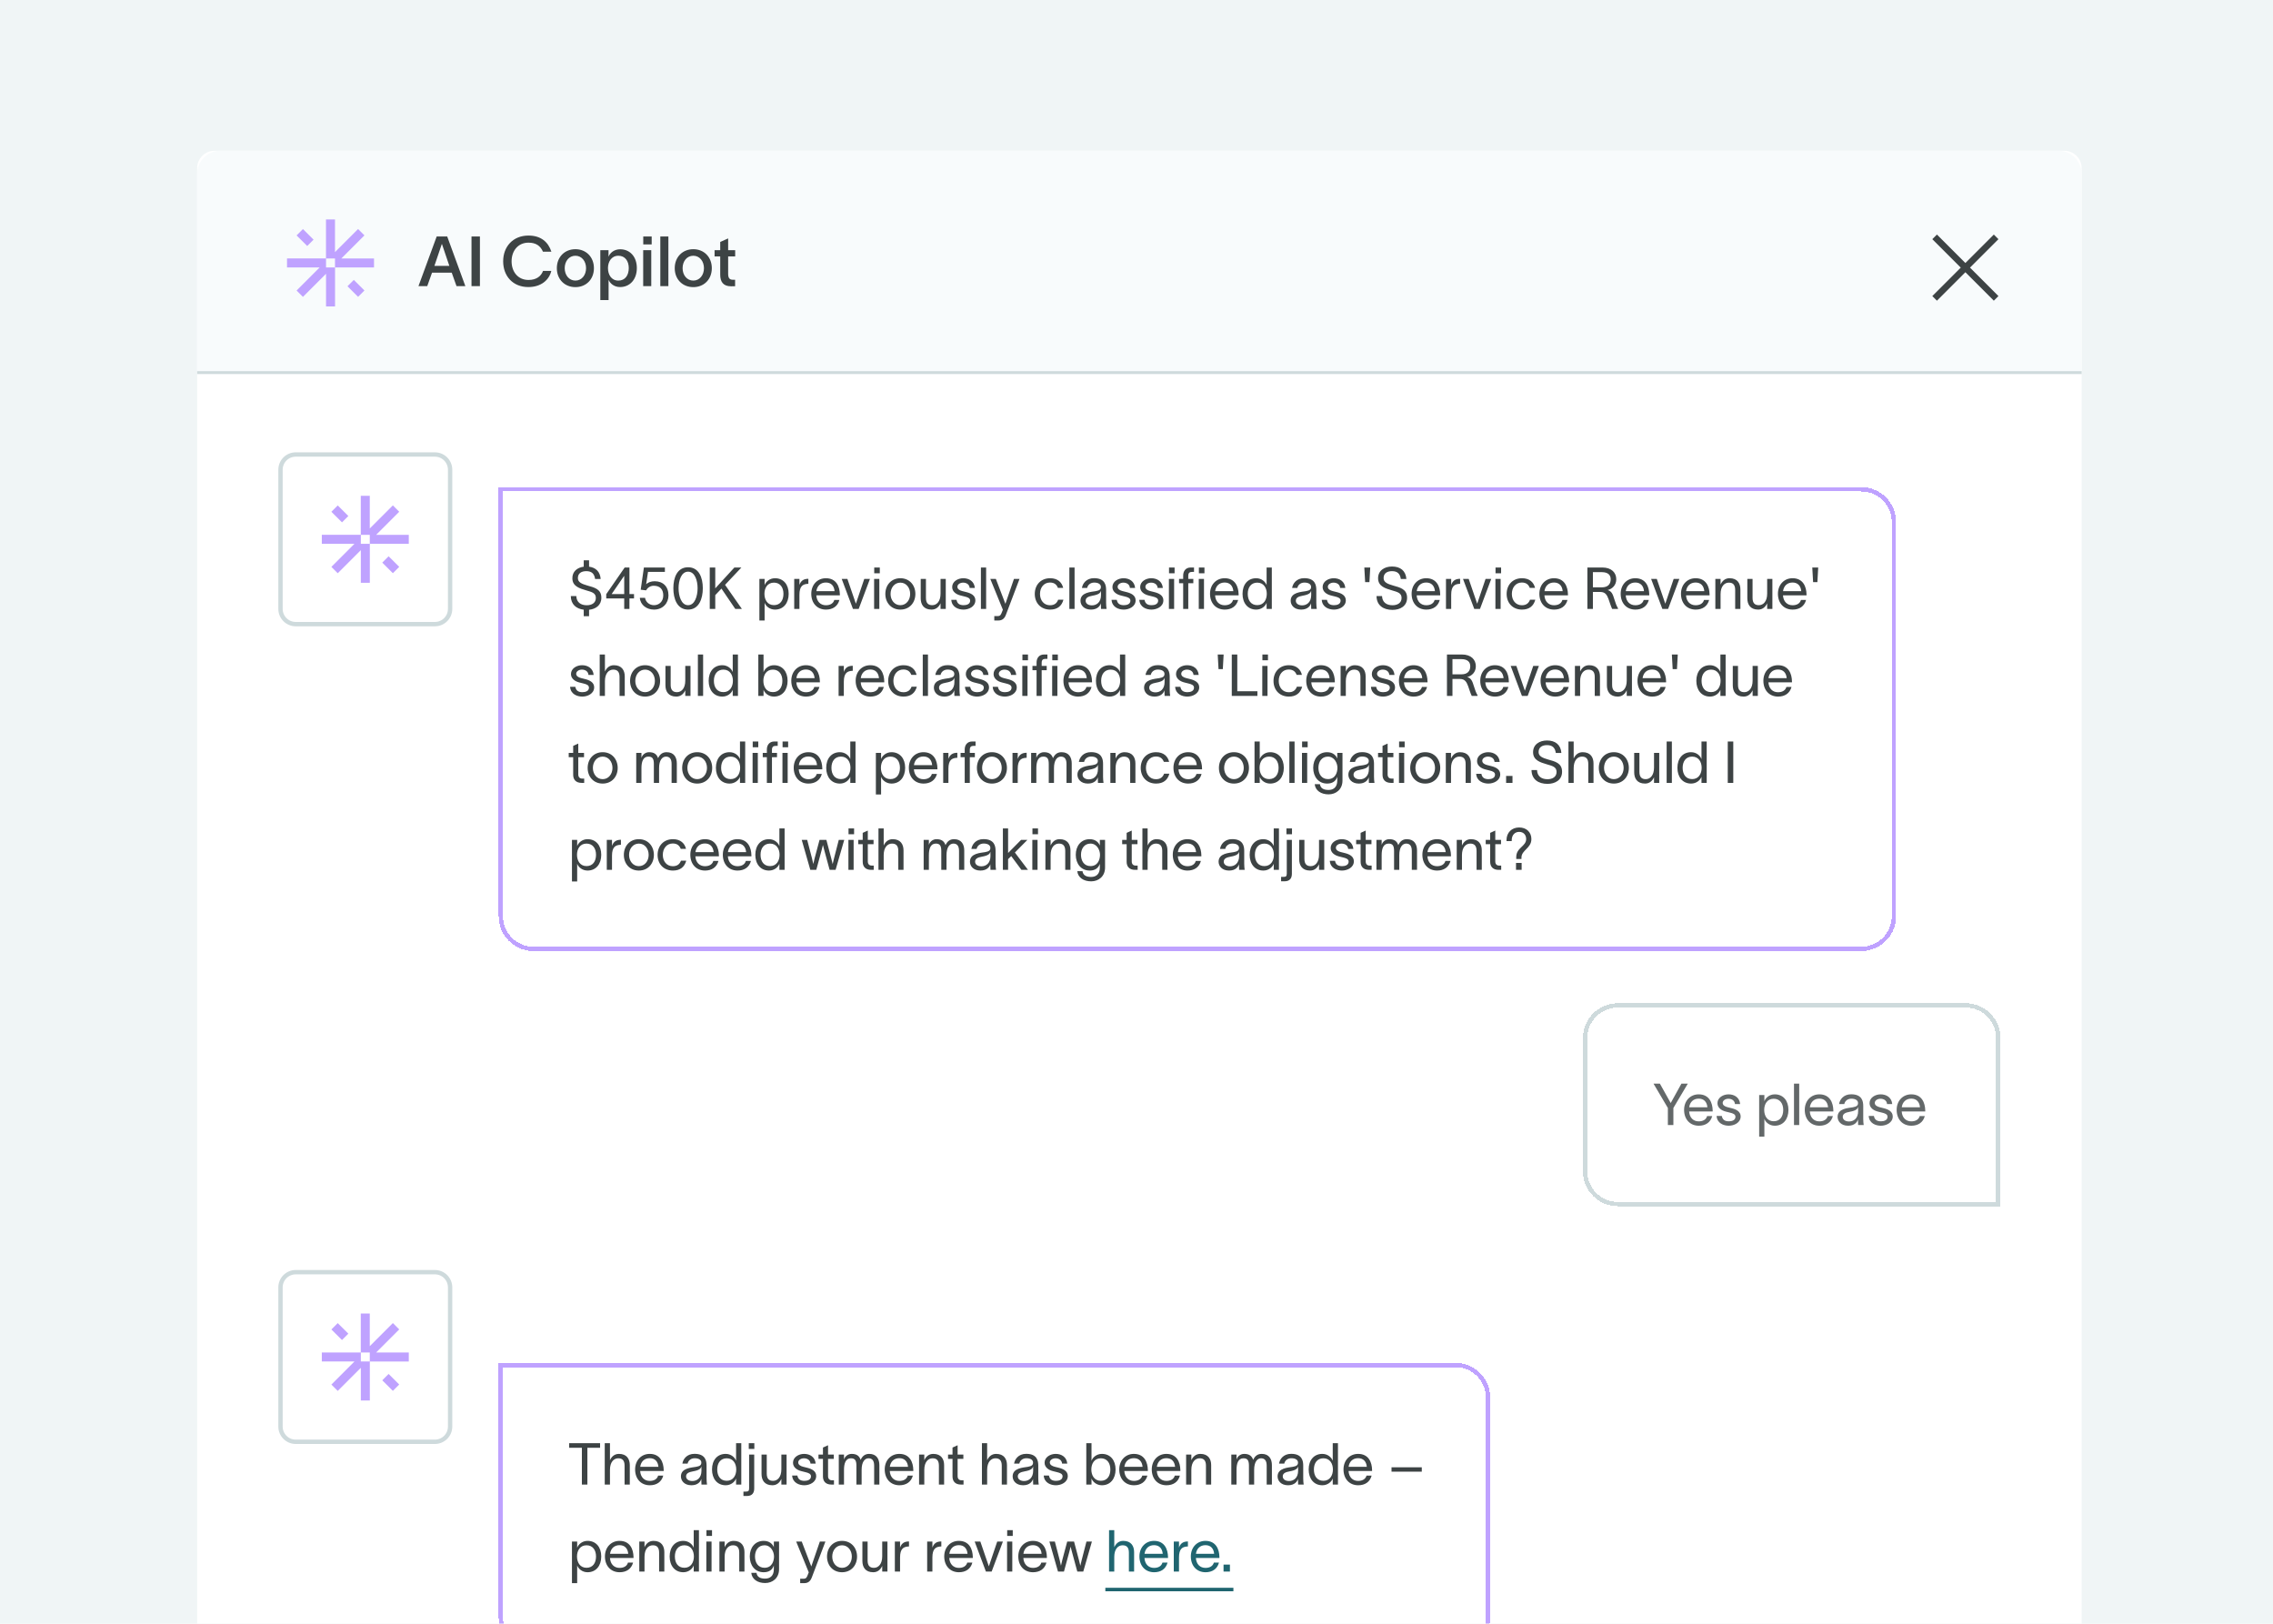 <svg width="392" height="280" viewBox="0 0 392 280" fill="none" xmlns="http://www.w3.org/2000/svg">
<rect width="400" height="280" transform="translate(-4)" fill="#F0F5F6"/>
<g clip-path="url(#clip0_412_86657)">
<g filter="url(#filter0_dd_412_86657)">
<path d="M34 23C34 21.343 35.343 20 37 20H356C357.657 20 359 21.343 359 23V386C359 387.657 357.657 389 356 389H37C35.343 389 34 387.657 34 386V23Z" fill="white"/>
<path d="M34 24C34 21.791 35.791 20 38 20H355C357.209 20 359 21.791 359 24V58H34V24Z" fill="#F8FBFC"/>
<path d="M34 58H359V58.5H34V58Z" fill="#CEDADC"/>
<path d="M338.947 39.352L343.853 34.448L344.648 35.244L339.743 40.148L344.648 45.054L343.853 45.85L338.947 40.944L334.042 45.851L333.246 45.055L338.151 40.148L333.246 35.243L334.042 34.447L338.947 39.352Z" fill="#3D4344"/>
<path d="M56.227 40.116H57.78V46.844H56.227V41.211L52.245 45.194L51.15 44.099L55.133 40.116H49.5V38.564H56.227V40.116ZM58.867 38.571L62.85 34.589L61.755 33.494L57.773 37.476V31.844H56.22V38.571H57.773V40.124H64.5V38.571H58.867ZM54.075 35.324L52.245 33.501L51.15 34.596L52.98 36.419L54.075 35.324ZM59.925 43.364L61.755 45.186L62.85 44.091L61.02 42.269L59.925 43.364Z" fill="#BFA2FF"/>
<path d="M73.68 43.344H72.168L75.312 34.776H77.124L80.256 43.344H78.732L77.904 41.016H74.508L73.68 43.344ZM74.916 39.852H77.496L76.224 36.096H76.188L74.916 39.852ZM81.314 34.776H82.766V43.344H81.314V34.776ZM95.08 40.716C94.696 42.312 93.28 43.5 91.12 43.5C88.444 43.5 86.776 41.604 86.776 39.06C86.776 36.54 88.456 34.62 91.144 34.62C93.292 34.62 94.552 35.736 95.092 37.404H93.64C93.196 36.372 92.404 35.844 91.144 35.844C89.32 35.844 88.228 37.272 88.228 39.06C88.228 40.848 89.308 42.276 91.144 42.276C92.488 42.276 93.304 41.652 93.652 40.716H95.08ZM99.236 43.512C97.4 43.512 96.032 42.192 96.032 40.248C96.032 38.304 97.4 36.972 99.236 36.972C101.06 36.972 102.428 38.304 102.428 40.248C102.428 42.192 101.06 43.512 99.236 43.512ZM97.388 40.248C97.388 41.424 98.12 42.384 99.236 42.384C100.34 42.384 101.072 41.424 101.072 40.248C101.072 39.06 100.34 38.1 99.236 38.1C98.12 38.1 97.388 39.06 97.388 40.248ZM106.949 36.984C108.641 36.984 109.829 38.268 109.829 40.224C109.829 42.192 108.629 43.5 106.937 43.5C105.857 43.5 105.185 42.816 104.969 42.276H104.957V45.744H103.529V37.14H104.945V38.256H104.957C105.161 37.68 105.857 36.984 106.949 36.984ZM104.849 40.224C104.849 41.352 105.425 42.384 106.649 42.384C107.825 42.384 108.437 41.448 108.437 40.224C108.437 39.024 107.801 38.1 106.649 38.1C105.449 38.1 104.849 39.132 104.849 40.224ZM112.388 36.144H110.936V34.776H112.388V36.144ZM110.924 43.344V37.14H112.316V43.344H110.924ZM113.877 34.776H115.269V43.344H113.877V34.776ZM119.568 43.512C117.732 43.512 116.364 42.192 116.364 40.248C116.364 38.304 117.732 36.972 119.568 36.972C121.392 36.972 122.76 38.304 122.76 40.248C122.76 42.192 121.392 43.512 119.568 43.512ZM117.72 40.248C117.72 41.424 118.452 42.384 119.568 42.384C120.672 42.384 121.404 41.424 121.404 40.248C121.404 39.06 120.672 38.1 119.568 38.1C118.452 38.1 117.72 39.06 117.72 40.248ZM125.576 41.208C125.576 41.88 125.768 42.24 126.368 42.24H126.776V43.356L126.104 43.368C124.676 43.38 124.208 42.528 124.208 41.376V38.22H123.236V37.14H124.208V35.724L125.576 35.112V37.14H126.788V38.22H125.576V41.208Z" fill="#3D4344"/>
<g filter="url(#filter1_dd_412_86657)">
<path d="M273 171C273 167.686 275.686 165 279 165H339C342.314 165 345 167.686 345 171V200H279C275.686 200 273 197.314 273 194V171Z" fill="white" shape-rendering="crispEdges"/>
<path d="M279 165.375H339C342.107 165.375 344.625 167.893 344.625 171V199.625H279C275.893 199.625 273.375 197.107 273.375 194V171C273.375 167.893 275.893 165.375 279 165.375Z" stroke="#CEDADC" stroke-width="0.75" shape-rendering="crispEdges"/>
<path d="M286.26 178.86L288.12 182.19H288.14L289.98 178.86H291.08L288.59 183.06V186H287.64V183.06L285.16 178.86H286.26ZM295.287 184.46C294.997 185.56 294.127 186.12 292.977 186.12C291.447 186.12 290.437 185.01 290.437 183.39C290.437 181.83 291.497 180.71 292.957 180.71C294.777 180.71 295.347 182.17 295.367 183.5V183.66H291.307C291.377 184.74 292.037 185.37 292.957 185.37C293.647 185.37 294.227 185.1 294.407 184.46H295.287ZM291.317 182.94H294.457C294.377 182.04 293.877 181.45 292.957 181.45C292.027 181.45 291.437 182.05 291.317 182.94ZM299.213 182.39C299.153 181.72 298.593 181.47 298.073 181.47C297.583 181.47 297.093 181.75 297.093 182.19C297.093 182.59 297.493 182.82 297.943 182.93L298.623 183.1C299.403 183.29 300.193 183.66 300.193 184.52C300.193 185.62 299.043 186.12 298.143 186.12C297.273 186.12 296.133 185.72 296.043 184.44H296.943C297.063 185.1 297.473 185.36 298.173 185.36C298.683 185.36 299.293 185.18 299.293 184.58C299.293 184.14 298.863 183.99 298.373 183.87L297.653 183.69C296.883 183.5 296.193 183.03 296.193 182.23C296.193 181.26 297.193 180.71 298.103 180.71C299.113 180.71 300.003 181.25 300.103 182.39H299.213ZM306.074 180.71C307.534 180.71 308.434 181.8 308.434 183.4C308.434 185 307.534 186.12 306.074 186.12C305.134 186.12 304.484 185.5 304.294 184.97H304.284V188H303.384V180.83H304.284V181.88H304.294C304.484 181.34 305.134 180.71 306.074 180.71ZM304.254 183.4C304.254 184.42 304.774 185.35 305.894 185.35C306.984 185.35 307.534 184.52 307.534 183.4C307.534 182.28 306.954 181.47 305.894 181.47C304.774 181.47 304.254 182.39 304.254 183.4ZM309.39 178.86H310.29V186H309.39V178.86ZM316.098 184.46C315.808 185.56 314.938 186.12 313.788 186.12C312.258 186.12 311.248 185.01 311.248 183.39C311.248 181.83 312.308 180.71 313.768 180.71C315.588 180.71 316.158 182.17 316.178 183.5V183.66H312.118C312.188 184.74 312.848 185.37 313.768 185.37C314.458 185.37 315.038 185.1 315.218 184.46H316.098ZM312.128 182.94H315.268C315.188 182.04 314.688 181.45 313.768 181.45C312.838 181.45 312.248 182.05 312.128 182.94ZM317.163 182.39C317.273 181.64 317.903 180.7 319.253 180.7C321.153 180.7 321.333 181.93 321.333 182.73V184.95C321.333 185.34 321.373 185.75 321.413 186H320.453C320.433 185.75 320.433 185.54 320.433 185.25V185.05H320.423C320.303 185.45 319.873 186.12 318.723 186.12C317.483 186.12 316.913 185.33 316.913 184.59C316.913 183.13 318.753 183.08 319.533 182.94C320.213 182.82 320.433 182.63 320.433 182.2C320.433 181.77 320.023 181.46 319.283 181.46C318.653 181.46 318.183 181.83 318.063 182.39H317.163ZM317.803 184.59C317.803 185.08 318.253 185.39 318.883 185.39C319.673 185.39 320.453 184.88 320.453 183.6L320.443 182.88C320.343 183.22 320.123 183.52 319.003 183.72C318.253 183.85 317.803 184.07 317.803 184.59ZM325.443 182.39C325.383 181.72 324.823 181.47 324.303 181.47C323.813 181.47 323.323 181.75 323.323 182.19C323.323 182.59 323.723 182.82 324.173 182.93L324.853 183.1C325.633 183.29 326.423 183.66 326.423 184.52C326.423 185.62 325.273 186.12 324.373 186.12C323.503 186.12 322.363 185.72 322.273 184.44H323.173C323.293 185.1 323.703 185.36 324.403 185.36C324.913 185.36 325.523 185.18 325.523 184.58C325.523 184.14 325.093 183.99 324.603 183.87L323.883 183.69C323.113 183.5 322.423 183.03 322.423 182.23C322.423 181.26 323.423 180.71 324.333 180.71C325.343 180.71 326.233 181.25 326.333 182.39H325.443ZM331.947 184.46C331.657 185.56 330.787 186.12 329.637 186.12C328.107 186.12 327.097 185.01 327.097 183.39C327.097 181.83 328.157 180.71 329.617 180.71C331.437 180.71 332.007 182.17 332.027 183.5V183.66H327.967C328.037 184.74 328.697 185.37 329.617 185.37C330.307 185.37 330.887 185.1 331.067 184.46H331.947ZM327.977 182.94H331.117C331.037 182.04 330.537 181.45 329.617 181.45C328.687 181.45 328.097 182.05 327.977 182.94Z" fill="#3D4344" fill-opacity="0.8"/>
</g>
<g filter="url(#filter2_dd_412_86657)">
<path d="M86 213H251C254.314 213 257 215.686 257 219V257C257 260.314 254.314 263 251 263H92C88.686 263 86 260.314 86 257V213Z" fill="white" shape-rendering="crispEdges"/>
<path d="M251 213.375C254.107 213.375 256.625 215.893 256.625 219V257C256.625 260.107 254.107 262.625 251 262.625H92C88.893 262.625 86.375 260.107 86.375 257V213.375H251Z" stroke="#BFA2FF" stroke-width="0.75" shape-rendering="crispEdges"/>
<path d="M98.16 227.66V226.86H103.49V227.66H101.3V234H100.35V227.66H98.16ZM104.294 234V226.86H105.194V229.8C105.464 229.21 105.944 228.71 106.744 228.71C108.104 228.71 108.614 229.6 108.614 230.65V234H107.714V230.74C107.714 229.83 107.324 229.47 106.624 229.47C105.864 229.47 105.194 230.11 105.194 231.46V234H104.294ZM114.381 232.46C114.091 233.56 113.221 234.12 112.071 234.12C110.541 234.12 109.531 233.01 109.531 231.39C109.531 229.83 110.591 228.71 112.051 228.71C113.871 228.71 114.441 230.17 114.461 231.5V231.66H110.401C110.471 232.74 111.131 233.37 112.051 233.37C112.741 233.37 113.321 233.1 113.501 232.46H114.381ZM110.411 230.94H113.551C113.471 230.04 112.971 229.45 112.051 229.45C111.121 229.45 110.531 230.05 110.411 230.94ZM117.683 230.39C117.793 229.64 118.423 228.7 119.773 228.7C121.673 228.7 121.853 229.93 121.853 230.73V232.95C121.853 233.34 121.893 233.75 121.933 234H120.973C120.953 233.75 120.953 233.54 120.953 233.25V233.05H120.943C120.823 233.45 120.393 234.12 119.243 234.12C118.003 234.12 117.433 233.33 117.433 232.59C117.433 231.13 119.273 231.08 120.053 230.94C120.733 230.82 120.953 230.63 120.953 230.2C120.953 229.77 120.543 229.46 119.803 229.46C119.173 229.46 118.703 229.83 118.583 230.39H117.683ZM118.323 232.59C118.323 233.08 118.773 233.39 119.403 233.39C120.193 233.39 120.973 232.88 120.973 231.6L120.963 230.88C120.863 231.22 120.643 231.52 119.523 231.72C118.773 231.85 118.323 232.07 118.323 232.59ZM125.153 228.71C126.093 228.71 126.743 229.34 126.933 229.88H126.943V226.86H127.843V234H126.943V232.97H126.933C126.743 233.5 126.093 234.12 125.153 234.12C123.693 234.12 122.793 233 122.793 231.4C122.793 229.8 123.693 228.71 125.153 228.71ZM123.693 231.4C123.693 232.52 124.243 233.35 125.333 233.35C126.453 233.35 126.973 232.42 126.973 231.4C126.973 230.39 126.453 229.47 125.333 229.47C124.273 229.47 123.693 230.28 123.693 231.4ZM130.093 227.86H129.133V226.86H130.093V227.86ZM128.212 235.97V235.21H128.593C129.013 235.21 129.193 235.14 129.193 234.66V228.83H130.073V234.68C130.073 235.4 129.743 235.97 128.823 235.97H128.212ZM131.334 232.18V228.83H132.234V232.09C132.234 233 132.624 233.36 133.324 233.36C134.084 233.36 134.754 232.72 134.754 231.37V228.83H135.654V234H134.754V233.03C134.484 233.62 134.004 234.12 133.204 234.12C131.844 234.12 131.334 233.23 131.334 232.18ZM139.781 230.39C139.721 229.72 139.161 229.47 138.641 229.47C138.151 229.47 137.661 229.75 137.661 230.19C137.661 230.59 138.061 230.82 138.511 230.93L139.191 231.1C139.971 231.29 140.761 231.66 140.761 232.52C140.761 233.62 139.611 234.12 138.711 234.12C137.841 234.12 136.701 233.72 136.611 232.44H137.511C137.631 233.1 138.041 233.36 138.741 233.36C139.251 233.36 139.861 233.18 139.861 232.58C139.861 232.14 139.431 231.99 138.941 231.87L138.221 231.69C137.451 231.5 136.761 231.03 136.761 230.23C136.761 229.26 137.761 228.71 138.671 228.71C139.681 228.71 140.571 229.25 140.671 230.39H139.781ZM142.806 232.55C142.806 233.01 143.066 233.26 143.466 233.26H143.826V234H143.376C142.376 234 141.926 233.41 141.926 232.61V229.57H141.156V228.83H141.926V227.62L142.806 227.22V228.83H143.796V229.57H142.806V232.55ZM144.656 234V228.83H145.556V229.71C145.656 229.24 146.166 228.71 146.866 228.71C147.706 228.71 148.186 229.03 148.426 229.74C148.746 229.04 149.216 228.71 149.906 228.71C151.166 228.71 151.656 229.6 151.656 230.65V234H150.756V230.74C150.756 229.83 150.386 229.47 149.786 229.47C149.126 229.47 148.596 230.11 148.596 231.46V234H147.696V230.74C147.696 229.83 147.446 229.47 146.746 229.47C145.826 229.47 145.556 230.38 145.556 231.46V234H144.656ZM157.428 232.46C157.138 233.56 156.268 234.12 155.118 234.12C153.588 234.12 152.578 233.01 152.578 231.39C152.578 229.83 153.638 228.71 155.098 228.71C156.918 228.71 157.488 230.17 157.508 231.5V231.66H153.448C153.518 232.74 154.178 233.37 155.098 233.37C155.788 233.37 156.368 233.1 156.548 232.46H157.428ZM153.458 230.94H156.598C156.518 230.04 156.018 229.45 155.098 229.45C154.168 229.45 153.578 230.05 153.458 230.94ZM158.503 234V228.83H159.403V229.8C159.673 229.21 160.153 228.71 160.953 228.71C162.313 228.71 162.823 229.6 162.823 230.65V234H161.923V230.74C161.923 229.83 161.533 229.47 160.833 229.47C160.073 229.47 159.403 230.11 159.403 231.46V234H158.503ZM165.15 232.55C165.15 233.01 165.41 233.26 165.81 233.26H166.17V234H165.72C164.72 234 164.27 233.41 164.27 232.61V229.57H163.5V228.83H164.27V227.62L165.15 227.22V228.83H166.14V229.57H165.15V232.55ZM169.343 234V226.86H170.243V229.8C170.513 229.21 170.993 228.71 171.793 228.71C173.153 228.71 173.663 229.6 173.663 230.65V234H172.763V230.74C172.763 229.83 172.373 229.47 171.673 229.47C170.913 229.47 170.243 230.11 170.243 231.46V234H169.343ZM174.89 230.39C175 229.64 175.63 228.7 176.98 228.7C178.88 228.7 179.06 229.93 179.06 230.73V232.95C179.06 233.34 179.1 233.75 179.14 234H178.18C178.16 233.75 178.16 233.54 178.16 233.25V233.05H178.15C178.03 233.45 177.6 234.12 176.45 234.12C175.21 234.12 174.64 233.33 174.64 232.59C174.64 231.13 176.48 231.08 177.26 230.94C177.94 230.82 178.16 230.63 178.16 230.2C178.16 229.77 177.75 229.46 177.01 229.46C176.38 229.46 175.91 229.83 175.79 230.39H174.89ZM175.53 232.59C175.53 233.08 175.98 233.39 176.61 233.39C177.4 233.39 178.18 232.88 178.18 231.6L178.17 230.88C178.07 231.22 177.85 231.52 176.73 231.72C175.98 231.85 175.53 232.07 175.53 232.59ZM183.17 230.39C183.11 229.72 182.55 229.47 182.03 229.47C181.54 229.47 181.05 229.75 181.05 230.19C181.05 230.59 181.45 230.82 181.9 230.93L182.58 231.1C183.36 231.29 184.15 231.66 184.15 232.52C184.15 233.62 183 234.12 182.1 234.12C181.23 234.12 180.09 233.72 180 232.44H180.9C181.02 233.1 181.43 233.36 182.13 233.36C182.64 233.36 183.25 233.18 183.25 232.58C183.25 232.14 182.82 231.99 182.33 231.87L181.61 231.69C180.84 231.5 180.15 231.03 180.15 230.23C180.15 229.26 181.15 228.71 182.06 228.71C183.07 228.71 183.96 229.25 184.06 230.39H183.17ZM190.031 228.71C191.491 228.71 192.391 229.8 192.391 231.4C192.391 233 191.491 234.12 190.031 234.12C189.091 234.12 188.441 233.5 188.251 232.97H188.241V234H187.341V226.86H188.241V229.88H188.251C188.441 229.34 189.091 228.71 190.031 228.71ZM188.211 231.4C188.211 232.42 188.731 233.35 189.851 233.35C190.941 233.35 191.491 232.52 191.491 231.4C191.491 230.28 190.911 229.47 189.851 229.47C188.731 229.47 188.211 230.39 188.211 231.4ZM197.877 232.46C197.587 233.56 196.717 234.12 195.567 234.12C194.037 234.12 193.027 233.01 193.027 231.39C193.027 229.83 194.087 228.71 195.547 228.71C197.367 228.71 197.937 230.17 197.957 231.5V231.66H193.897C193.967 232.74 194.627 233.37 195.547 233.37C196.237 233.37 196.817 233.1 196.997 232.46H197.877ZM193.907 230.94H197.047C196.967 230.04 196.467 229.45 195.547 229.45C194.617 229.45 194.027 230.05 193.907 230.94ZM203.483 232.46C203.193 233.56 202.323 234.12 201.173 234.12C199.643 234.12 198.633 233.01 198.633 231.39C198.633 229.83 199.693 228.71 201.153 228.71C202.973 228.71 203.543 230.17 203.563 231.5V231.66H199.503C199.573 232.74 200.233 233.37 201.153 233.37C201.843 233.37 202.423 233.1 202.603 232.46H203.483ZM199.513 230.94H202.653C202.573 230.04 202.073 229.45 201.153 229.45C200.223 229.45 199.632 230.05 199.513 230.94ZM204.558 234V228.83H205.458V229.8C205.728 229.21 206.208 228.71 207.008 228.71C208.368 228.71 208.878 229.6 208.878 230.65V234H207.978V230.74C207.978 229.83 207.588 229.47 206.888 229.47C206.128 229.47 205.458 230.11 205.458 231.46V234H204.558ZM212.351 234V228.83H213.251V229.71C213.351 229.24 213.861 228.71 214.561 228.71C215.401 228.71 215.881 229.03 216.121 229.74C216.441 229.04 216.911 228.71 217.601 228.71C218.861 228.71 219.351 229.6 219.351 230.65V234H218.451V230.74C218.451 229.83 218.081 229.47 217.481 229.47C216.821 229.47 216.291 230.11 216.291 231.46V234H215.391V230.74C215.391 229.83 215.141 229.47 214.441 229.47C213.521 229.47 213.251 230.38 213.251 231.46V234H212.351ZM220.583 230.39C220.693 229.64 221.323 228.7 222.673 228.7C224.573 228.7 224.753 229.93 224.753 230.73V232.95C224.753 233.34 224.793 233.75 224.833 234H223.873C223.853 233.75 223.853 233.54 223.853 233.25V233.05H223.843C223.723 233.45 223.293 234.12 222.143 234.12C220.903 234.12 220.333 233.33 220.333 232.59C220.333 231.13 222.173 231.08 222.953 230.94C223.633 230.82 223.853 230.63 223.853 230.2C223.853 229.77 223.443 229.46 222.703 229.46C222.073 229.46 221.603 229.83 221.483 230.39H220.583ZM221.223 232.59C221.223 233.08 221.673 233.39 222.303 233.39C223.093 233.39 223.873 232.88 223.873 231.6L223.863 230.88C223.763 231.22 223.543 231.52 222.423 231.72C221.673 231.85 221.223 232.07 221.223 232.59ZM228.053 228.71C228.993 228.71 229.643 229.34 229.833 229.88H229.843V226.86H230.743V234H229.843V232.97H229.833C229.643 233.5 228.993 234.12 228.053 234.12C226.593 234.12 225.693 233 225.693 231.4C225.693 229.8 226.593 228.71 228.053 228.71ZM226.593 231.4C226.593 232.52 227.143 233.35 228.233 233.35C229.353 233.35 229.873 232.42 229.873 231.4C229.873 230.39 229.353 229.47 228.233 229.47C227.173 229.47 226.593 230.28 226.593 231.4ZM236.549 232.46C236.259 233.56 235.389 234.12 234.239 234.12C232.709 234.12 231.699 233.01 231.699 231.39C231.699 229.83 232.759 228.71 234.219 228.71C236.039 228.71 236.609 230.17 236.629 231.5V231.66H232.569C232.639 232.74 233.299 233.37 234.219 233.37C234.909 233.37 235.489 233.1 235.669 232.46H236.549ZM232.579 230.94H235.719C235.639 230.04 235.139 229.45 234.219 229.45C233.289 229.45 232.699 230.05 232.579 230.94ZM239.981 231.02H245.201V231.78H239.981V231.02ZM101.33 243.71C102.79 243.71 103.69 244.8 103.69 246.4C103.69 248 102.79 249.12 101.33 249.12C100.39 249.12 99.74 248.5 99.55 247.97H99.54V251H98.64V243.83H99.54V244.88H99.55C99.74 244.34 100.39 243.71 101.33 243.71ZM99.51 246.4C99.51 247.42 100.03 248.35 101.15 248.35C102.24 248.35 102.79 247.52 102.79 246.4C102.79 245.28 102.21 244.47 101.15 244.47C100.03 244.47 99.51 245.39 99.51 246.4ZM109.176 247.46C108.886 248.56 108.016 249.12 106.866 249.12C105.336 249.12 104.326 248.01 104.326 246.39C104.326 244.83 105.386 243.71 106.846 243.71C108.666 243.71 109.236 245.17 109.256 246.5V246.66H105.196C105.266 247.74 105.926 248.37 106.846 248.37C107.536 248.37 108.116 248.1 108.296 247.46H109.176ZM105.206 245.94H108.346C108.266 245.04 107.766 244.45 106.846 244.45C105.916 244.45 105.326 245.05 105.206 245.94ZM110.251 249V243.83H111.151V244.8C111.421 244.21 111.901 243.71 112.701 243.71C114.061 243.71 114.571 244.6 114.571 245.65V249H113.671V245.74C113.671 244.83 113.281 244.47 112.581 244.47C111.821 244.47 111.151 245.11 111.151 246.46V249H110.251ZM117.848 243.71C118.788 243.71 119.438 244.34 119.628 244.88H119.638V241.86H120.538V249H119.638V247.97H119.628C119.438 248.5 118.788 249.12 117.848 249.12C116.388 249.12 115.488 248 115.488 246.4C115.488 244.8 116.388 243.71 117.848 243.71ZM116.388 246.4C116.388 247.52 116.938 248.35 118.028 248.35C119.148 248.35 119.668 247.42 119.668 246.4C119.668 245.39 119.148 244.47 118.028 244.47C116.968 244.47 116.388 245.28 116.388 246.4ZM122.794 242.86H121.834V241.86H122.794V242.86ZM121.814 249V243.83H122.714V249H121.814ZM124.07 249V243.83H124.97V244.8C125.24 244.21 125.72 243.71 126.52 243.71C127.88 243.71 128.39 244.6 128.39 245.65V249H127.49V245.74C127.49 244.83 127.1 244.47 126.4 244.47C125.64 244.47 124.97 245.11 124.97 246.46V249H124.07ZM133.456 243.83H134.356V248.6C134.356 250.13 133.236 250.98 131.956 250.98C130.676 250.98 129.676 250.34 129.566 249.22H130.466C130.566 249.96 131.136 250.22 131.956 250.22C132.776 250.22 133.456 249.77 133.456 248.6V247.98H133.446C133.226 248.62 132.716 249.12 131.706 249.12C130.226 249.12 129.306 247.95 129.306 246.4C129.306 244.86 130.226 243.71 131.706 243.71C132.716 243.71 133.256 244.28 133.446 244.79H133.456V243.83ZM130.206 246.4C130.206 247.42 130.716 248.35 131.846 248.35C133.116 248.35 133.486 247.22 133.486 246.4C133.486 245.59 132.956 244.47 131.846 244.47C130.746 244.47 130.206 245.39 130.206 246.4ZM138.269 243.83L139.909 248.11H139.919L141.389 243.83H142.349L140.009 250C139.779 250.62 139.399 251 138.699 251H137.999V250.24H138.569C139.069 250.24 139.149 249.96 139.299 249.59L139.479 249.14C138.759 247.37 138.029 245.6 137.309 243.83H138.269ZM145.217 249.12C143.647 249.12 142.627 247.94 142.627 246.42C142.627 244.9 143.647 243.71 145.217 243.71C146.787 243.71 147.807 244.9 147.807 246.42C147.807 247.94 146.787 249.12 145.217 249.12ZM143.527 246.42C143.527 247.48 144.207 248.36 145.217 248.36C146.227 248.36 146.907 247.48 146.907 246.42C146.907 245.35 146.227 244.47 145.217 244.47C144.207 244.47 143.527 245.35 143.527 246.42ZM148.727 247.18V243.83H149.627V247.09C149.627 248 150.017 248.36 150.717 248.36C151.477 248.36 152.147 247.72 152.147 246.37V243.83H153.047V249H152.147V248.03C151.877 248.62 151.397 249.12 150.597 249.12C149.237 249.12 148.727 248.23 148.727 247.18ZM155.224 243.83V244.87C155.484 244.11 155.984 243.81 156.764 243.81V244.67C156.724 244.67 156.564 244.68 156.434 244.7C155.834 244.79 155.224 245.06 155.224 246.56V249H154.324V243.83H155.224ZM160.8 243.83V244.87C161.06 244.11 161.56 243.81 162.34 243.81V244.67C162.3 244.67 162.14 244.68 162.01 244.7C161.41 244.79 160.8 245.06 160.8 246.56V249H159.9V243.83H160.8ZM167.691 247.46C167.401 248.56 166.531 249.12 165.381 249.12C163.851 249.12 162.841 248.01 162.841 246.39C162.841 244.83 163.901 243.71 165.361 243.71C167.181 243.71 167.751 245.17 167.771 246.5V246.66H163.711C163.781 247.74 164.441 248.37 165.361 248.37C166.051 248.37 166.631 248.1 166.811 247.46H167.691ZM163.721 245.94H166.861C166.781 245.04 166.281 244.45 165.361 244.45C164.431 244.45 163.841 245.05 163.721 245.94ZM169.07 243.83C169.56 245.25 170.04 246.67 170.53 248.09H170.54L171.98 243.83H172.96C172.31 245.55 171.67 247.28 171.02 249H170.03C169.38 247.28 168.74 245.55 168.09 243.83H169.07ZM174.659 242.86H173.699V241.86H174.659V242.86ZM173.679 249V243.83H174.579V249H173.679ZM180.465 247.46C180.175 248.56 179.305 249.12 178.155 249.12C176.625 249.12 175.615 248.01 175.615 246.39C175.615 244.83 176.675 243.71 178.135 243.71C179.955 243.71 180.525 245.17 180.545 246.5V246.66H176.485C176.555 247.74 177.215 248.37 178.135 248.37C178.825 248.37 179.405 248.1 179.585 247.46H180.465ZM176.495 245.94H179.635C179.555 245.04 179.055 244.45 178.135 244.45C177.205 244.45 176.615 245.05 176.495 245.94ZM182.46 249L180.98 243.83H181.92L182.75 247.01C182.83 247.33 182.89 247.65 182.97 247.97H182.98C183.06 247.66 183.12 247.33 183.2 247.02L184.05 243.83H185.23L186.07 247.01L186.31 247.98H186.32L186.55 247.01L187.37 243.83H188.31L186.82 249H185.79L184.87 245.61L184.64 244.73H184.63C184.55 245.03 184.49 245.31 184.41 245.61L183.49 249H182.46Z" fill="#3D4344"/>
<path d="M191.267 249V241.86H192.167V244.8C192.437 244.21 192.917 243.71 193.717 243.71C195.077 243.71 195.587 244.6 195.587 245.65V249H194.687V245.74C194.687 244.83 194.297 244.47 193.597 244.47C192.837 244.47 192.167 245.11 192.167 246.46V249H191.267ZM201.354 247.46C201.064 248.56 200.194 249.12 199.044 249.12C197.514 249.12 196.504 248.01 196.504 246.39C196.504 244.83 197.564 243.71 199.024 243.71C200.844 243.71 201.414 245.17 201.434 246.5V246.66H197.374C197.444 247.74 198.104 248.37 199.024 248.37C199.714 248.37 200.294 248.1 200.474 247.46H201.354ZM197.384 245.94H200.524C200.444 245.04 199.944 244.45 199.024 244.45C198.094 244.45 197.504 245.05 197.384 245.94ZM203.329 243.83V244.87C203.589 244.11 204.089 243.81 204.869 243.81V244.67C204.829 244.67 204.669 244.68 204.539 244.7C203.939 244.79 203.329 245.06 203.329 246.56V249H202.429V243.83H203.329ZM210.221 247.46C209.931 248.56 209.061 249.12 207.911 249.12C206.381 249.12 205.371 248.01 205.371 246.39C205.371 244.83 206.431 243.71 207.891 243.71C209.711 243.71 210.281 245.17 210.301 246.5V246.66H206.241C206.311 247.74 206.971 248.37 207.891 248.37C208.581 248.37 209.161 248.1 209.341 247.46H210.221ZM206.251 245.94H209.391C209.311 245.04 208.811 244.45 207.891 244.45C206.961 244.45 206.371 245.05 206.251 245.94ZM211.012 247.8H212.112V249H211.012V247.8Z" fill="#206570"/>
<path d="M190.627 251.8H212.712V252.4H190.627V251.8Z" fill="#206570"/>
</g>
<g filter="url(#filter3_dd_412_86657)">
<path d="M86 72H321C324.314 72 327 74.686 327 78V146C327 149.314 324.314 152 321 152H92C88.686 152 86 149.314 86 146V72Z" fill="white" shape-rendering="crispEdges"/>
<path d="M321 72.375C324.107 72.375 326.625 74.893 326.625 78V146C326.625 149.107 324.107 151.625 321 151.625H92C88.893 151.625 86.375 149.107 86.375 146V72.375H321Z" stroke="#BFA2FF" stroke-width="0.75" shape-rendering="crispEdges"/>
<path d="M100.67 84.62H101.59V85.72C102.75 85.87 103.49 86.58 103.59 87.84H102.63C102.5 86.94 102.05 86.49 101.11 86.49C100.32 86.49 99.66 86.82 99.66 87.69C99.66 88.42 100.36 88.7 101.3 88.97C102.49 89.31 103.71 89.57 103.71 91.08C103.71 92.39 102.72 93.03 101.59 93.15V94.26H100.67V93.14C99.38 92.98 98.46 92.23 98.44 90.79H99.39C99.43 91.86 100.16 92.37 101.2 92.37C102.04 92.37 102.76 91.98 102.76 91.11C102.76 90.23 102.02 90.08 101.12 89.81C99.94 89.46 98.74 89.11 98.71 87.76C98.68 86.54 99.57 85.86 100.67 85.72V84.62ZM104.552 91.2V90.46L107.732 85.86H108.552V90.44H109.342V91.2H108.552V93H107.652V91.2H104.552ZM105.482 90.44H107.652V87.33H107.622L105.482 90.44ZM114.666 86.62H111.756L111.436 88.74C111.776 88.41 112.326 88.23 112.906 88.23C114.336 88.23 115.286 89.13 115.286 90.68C115.286 92.01 114.306 93.12 112.786 93.12C111.546 93.12 110.436 92.35 110.346 91.09H111.246C111.346 91.79 111.976 92.36 112.786 92.36C113.606 92.36 114.386 91.78 114.386 90.68C114.386 89.69 113.886 89.01 112.746 89.01C112.106 89.01 111.656 89.38 111.426 89.8L110.496 89.69L111.046 85.86H114.666V86.62ZM118.666 92.36C119.836 92.36 120.306 90.77 120.306 89.43C120.306 88.1 119.836 86.58 118.666 86.58C117.496 86.58 117.026 88.1 117.026 89.43C117.026 90.77 117.496 92.36 118.666 92.36ZM116.126 89.43C116.126 87.61 116.786 85.82 118.666 85.82C120.546 85.82 121.206 87.61 121.206 89.43C121.206 91.25 120.546 93.12 118.666 93.12C116.786 93.12 116.126 91.26 116.126 89.43ZM123.353 93H122.403V85.86H123.353V89.46L126.653 85.86H127.863L125.043 88.85L127.943 93H126.803L124.423 89.5L123.353 90.62V93ZM133.654 87.71C135.114 87.71 136.014 88.8 136.014 90.4C136.014 92 135.114 93.12 133.654 93.12C132.714 93.12 132.064 92.5 131.874 91.97H131.864V95H130.964V87.83H131.864V88.88H131.874C132.064 88.34 132.714 87.71 133.654 87.71ZM131.834 90.4C131.834 91.42 132.354 92.35 133.474 92.35C134.564 92.35 135.114 91.52 135.114 90.4C135.114 89.28 134.534 88.47 133.474 88.47C132.354 88.47 131.834 89.39 131.834 90.4ZM137.87 87.83V88.87C138.13 88.11 138.63 87.81 139.41 87.81V88.67C139.37 88.67 139.21 88.68 139.08 88.7C138.48 88.79 137.87 89.06 137.87 90.56V93H136.97V87.83H137.87ZM144.762 91.46C144.472 92.56 143.602 93.12 142.452 93.12C140.922 93.12 139.912 92.01 139.912 90.39C139.912 88.83 140.972 87.71 142.432 87.71C144.252 87.71 144.822 89.17 144.842 90.5V90.66H140.782C140.852 91.74 141.512 92.37 142.432 92.37C143.122 92.37 143.702 92.1 143.882 91.46H144.762ZM140.792 89.94H143.932C143.852 89.04 143.352 88.45 142.432 88.45C141.502 88.45 140.912 89.05 140.792 89.94ZM146.14 87.83C146.63 89.25 147.11 90.67 147.6 92.09H147.61L149.05 87.83H150.03C149.38 89.55 148.74 91.28 148.09 93H147.1C146.45 91.28 145.81 89.55 145.16 87.83H146.14ZM151.729 86.86H150.769V85.86H151.729V86.86ZM150.749 93V87.83H151.649V93H150.749ZM155.275 93.12C153.705 93.12 152.685 91.94 152.685 90.42C152.685 88.9 153.705 87.71 155.275 87.71C156.845 87.71 157.865 88.9 157.865 90.42C157.865 91.94 156.845 93.12 155.275 93.12ZM153.585 90.42C153.585 91.48 154.265 92.36 155.275 92.36C156.285 92.36 156.965 91.48 156.965 90.42C156.965 89.35 156.285 88.47 155.275 88.47C154.265 88.47 153.585 89.35 153.585 90.42ZM158.786 91.18V87.83H159.686V91.09C159.686 92 160.076 92.36 160.776 92.36C161.536 92.36 162.206 91.72 162.206 90.37V87.83H163.106V93H162.206V92.03C161.936 92.62 161.456 93.12 160.656 93.12C159.296 93.12 158.786 92.23 158.786 91.18ZM167.232 89.39C167.172 88.72 166.612 88.47 166.092 88.47C165.602 88.47 165.112 88.75 165.112 89.19C165.112 89.59 165.512 89.82 165.962 89.93L166.642 90.1C167.422 90.29 168.212 90.66 168.212 91.52C168.212 92.62 167.062 93.12 166.162 93.12C165.292 93.12 164.152 92.72 164.062 91.44H164.962C165.082 92.1 165.492 92.36 166.192 92.36C166.702 92.36 167.312 92.18 167.312 91.58C167.312 91.14 166.882 90.99 166.392 90.87L165.672 90.69C164.902 90.5 164.212 90.03 164.212 89.23C164.212 88.26 165.212 87.71 166.122 87.71C167.132 87.71 168.022 88.25 168.122 89.39H167.232ZM169.167 85.86H170.067V93H169.167V85.86ZM171.745 87.83L173.385 92.11H173.395L174.865 87.83H175.825L173.485 94C173.255 94.62 172.875 95 172.175 95H171.475V94.24H172.045C172.545 94.24 172.625 93.96 172.775 93.59L172.955 93.14C172.235 91.37 171.505 89.6 170.785 87.83H171.745ZM183.397 91.42C183.107 92.5 182.357 93.12 181.107 93.12C179.497 93.12 178.457 91.98 178.457 90.42C178.457 88.86 179.497 87.71 181.107 87.71C182.427 87.71 183.137 88.44 183.357 89.38H182.457C182.267 88.91 181.917 88.45 181.077 88.45C180.027 88.45 179.357 89.31 179.357 90.42C179.357 91.52 180.027 92.37 181.077 92.37C181.827 92.37 182.257 92.03 182.487 91.42H183.397ZM184.421 85.86H185.321V93H184.421V85.86ZM186.589 89.39C186.699 88.64 187.329 87.7 188.679 87.7C190.579 87.7 190.759 88.93 190.759 89.73V91.95C190.759 92.34 190.799 92.75 190.839 93H189.879C189.859 92.75 189.859 92.54 189.859 92.25V92.05H189.849C189.729 92.45 189.299 93.12 188.149 93.12C186.909 93.12 186.339 92.33 186.339 91.59C186.339 90.13 188.179 90.08 188.959 89.94C189.639 89.82 189.859 89.63 189.859 89.2C189.859 88.77 189.449 88.46 188.709 88.46C188.079 88.46 187.609 88.83 187.489 89.39H186.589ZM187.229 91.59C187.229 92.08 187.679 92.39 188.309 92.39C189.099 92.39 189.879 91.88 189.879 90.6L189.869 89.88C189.769 90.22 189.549 90.52 188.429 90.72C187.679 90.85 187.229 91.07 187.229 91.59ZM194.869 89.39C194.809 88.72 194.249 88.47 193.729 88.47C193.239 88.47 192.749 88.75 192.749 89.19C192.749 89.59 193.149 89.82 193.599 89.93L194.279 90.1C195.059 90.29 195.849 90.66 195.849 91.52C195.849 92.62 194.699 93.12 193.799 93.12C192.929 93.12 191.789 92.72 191.699 91.44H192.599C192.719 92.1 193.129 92.36 193.829 92.36C194.339 92.36 194.949 92.18 194.949 91.58C194.949 91.14 194.519 90.99 194.029 90.87L193.309 90.69C192.539 90.5 191.849 90.03 191.849 89.23C191.849 88.26 192.849 87.71 193.759 87.71C194.769 87.71 195.659 88.25 195.759 89.39H194.869ZM199.654 89.39C199.594 88.72 199.034 88.47 198.514 88.47C198.024 88.47 197.534 88.75 197.534 89.19C197.534 89.59 197.934 89.82 198.384 89.93L199.064 90.1C199.844 90.29 200.634 90.66 200.634 91.52C200.634 92.62 199.484 93.12 198.584 93.12C197.714 93.12 196.574 92.72 196.484 91.44H197.384C197.504 92.1 197.914 92.36 198.614 92.36C199.124 92.36 199.734 92.18 199.734 91.58C199.734 91.14 199.304 90.99 198.814 90.87L198.094 90.69C197.324 90.5 196.634 90.03 196.634 89.23C196.634 88.26 197.634 87.71 198.544 87.71C199.554 87.71 200.444 88.25 200.544 89.39H199.654ZM202.569 86.86H201.609V85.86H202.569V86.86ZM201.589 93V87.83H202.489V93H201.589ZM204.049 87.25C204.049 86.53 204.439 85.86 205.359 85.86H205.919V86.62H205.589C205.199 86.62 204.929 86.75 204.929 87.29V87.83H205.799V88.57H204.929V93H204.049V88.57H203.339V87.83H204.049V87.25ZM206.739 93V87.83H207.639V93H206.739ZM206.759 86.86V85.86H207.719V86.86H206.759ZM213.531 91.46C213.241 92.56 212.371 93.12 211.221 93.12C209.691 93.12 208.681 92.01 208.681 90.39C208.681 88.83 209.741 87.71 211.201 87.71C213.021 87.71 213.591 89.17 213.611 90.5V90.66H209.551C209.621 91.74 210.281 92.37 211.201 92.37C211.891 92.37 212.471 92.1 212.651 91.46H213.531ZM209.561 89.94H212.701C212.621 89.04 212.121 88.45 211.201 88.45C210.271 88.45 209.681 89.05 209.561 89.94ZM216.647 87.71C217.587 87.71 218.237 88.34 218.427 88.88H218.437V85.86H219.337V93H218.437V91.97H218.427C218.237 92.5 217.587 93.12 216.647 93.12C215.187 93.12 214.287 92 214.287 90.4C214.287 88.8 215.187 87.71 216.647 87.71ZM215.187 90.4C215.187 91.52 215.737 92.35 216.827 92.35C217.947 92.35 218.467 91.42 218.467 90.4C218.467 89.39 217.947 88.47 216.827 88.47C215.767 88.47 215.187 89.28 215.187 90.4ZM222.839 89.39C222.949 88.64 223.579 87.7 224.929 87.7C226.829 87.7 227.009 88.93 227.009 89.73V91.95C227.009 92.34 227.049 92.75 227.089 93H226.129C226.109 92.75 226.109 92.54 226.109 92.25V92.05H226.099C225.979 92.45 225.549 93.12 224.399 93.12C223.159 93.12 222.589 92.33 222.589 91.59C222.589 90.13 224.429 90.08 225.209 89.94C225.889 89.82 226.109 89.63 226.109 89.2C226.109 88.77 225.699 88.46 224.959 88.46C224.329 88.46 223.859 88.83 223.739 89.39H222.839ZM223.479 91.59C223.479 92.08 223.929 92.39 224.559 92.39C225.349 92.39 226.129 91.88 226.129 90.6L226.119 89.88C226.019 90.22 225.799 90.52 224.679 90.72C223.929 90.85 223.479 91.07 223.479 91.59ZM231.119 89.39C231.059 88.72 230.499 88.47 229.979 88.47C229.489 88.47 228.999 88.75 228.999 89.19C228.999 89.59 229.399 89.82 229.849 89.93L230.529 90.1C231.309 90.29 232.099 90.66 232.099 91.52C232.099 92.62 230.949 93.12 230.049 93.12C229.179 93.12 228.039 92.72 227.949 91.44H228.849C228.969 92.1 229.379 92.36 230.079 92.36C230.589 92.36 231.199 92.18 231.199 91.58C231.199 91.14 230.769 90.99 230.279 90.87L229.559 90.69C228.789 90.5 228.099 90.03 228.099 89.23C228.099 88.26 229.099 87.71 230.009 87.71C231.019 87.71 231.909 88.25 232.009 89.39H231.119ZM235.29 85.86H236.31L236.17 88.38H235.43L235.29 85.86ZM238.345 90.79C238.385 91.86 239.115 92.37 240.155 92.37C240.995 92.37 241.715 91.98 241.715 91.11C241.715 90.23 240.975 90.08 240.075 89.81C238.895 89.46 237.695 89.11 237.665 87.76C237.635 86.38 238.775 85.69 240.065 85.69C241.495 85.69 242.435 86.41 242.545 87.84H241.585C241.455 86.94 241.005 86.49 240.065 86.49C239.275 86.49 238.615 86.82 238.615 87.69C238.615 88.42 239.315 88.7 240.255 88.97C241.445 89.31 242.665 89.57 242.665 91.08C242.665 92.54 241.435 93.17 240.155 93.17C238.595 93.17 237.415 92.42 237.395 90.79H238.345ZM248.297 91.46C248.007 92.56 247.137 93.12 245.987 93.12C244.457 93.12 243.447 92.01 243.447 90.39C243.447 88.83 244.507 87.71 245.967 87.71C247.787 87.71 248.357 89.17 248.377 90.5V90.66H244.317C244.387 91.74 245.047 92.37 245.967 92.37C246.657 92.37 247.237 92.1 247.417 91.46H248.297ZM244.327 89.94H247.467C247.387 89.04 246.887 88.45 245.967 88.45C245.037 88.45 244.447 89.05 244.327 89.94ZM250.272 87.83V88.87C250.532 88.11 251.032 87.81 251.812 87.81V88.67C251.772 88.67 251.612 88.68 251.482 88.7C250.882 88.79 250.272 89.06 250.272 90.56V93H249.372V87.83H250.272ZM253.289 87.83C253.779 89.25 254.259 90.67 254.749 92.09H254.759L256.199 87.83H257.179C256.529 89.55 255.889 91.28 255.239 93H254.249C253.599 91.28 252.959 89.55 252.309 87.83H253.289ZM258.878 86.86H257.918V85.86H258.878V86.86ZM257.898 93V87.83H258.798V93H257.898ZM264.774 91.42C264.484 92.5 263.734 93.12 262.484 93.12C260.874 93.12 259.834 91.98 259.834 90.42C259.834 88.86 260.874 87.71 262.484 87.71C263.804 87.71 264.514 88.44 264.734 89.38H263.834C263.644 88.91 263.294 88.45 262.454 88.45C261.404 88.45 260.734 89.31 260.734 90.42C260.734 91.52 261.404 92.37 262.454 92.37C263.204 92.37 263.634 92.03 263.864 91.42H264.774ZM270.328 91.46C270.038 92.56 269.168 93.12 268.018 93.12C266.488 93.12 265.478 92.01 265.478 90.39C265.478 88.83 266.538 87.71 267.998 87.71C269.818 87.71 270.388 89.17 270.408 90.5V90.66H266.348C266.418 91.74 267.078 92.37 267.998 92.37C268.688 92.37 269.268 92.1 269.448 91.46H270.328ZM266.358 89.94H269.498C269.418 89.04 268.918 88.45 267.998 88.45C267.068 88.45 266.478 89.05 266.358 89.94ZM273.76 93V85.86H276.32C277.95 85.86 278.74 86.77 278.74 87.89C278.74 88.91 278.05 89.56 277.25 89.75C277.94 89.93 278.15 90.47 278.42 91.37C278.62 92.03 278.77 92.43 279.04 92.9V93H278.03C277.79 92.51 277.61 91.85 277.4 91.29C277.15 90.62 276.86 90.08 276 90.08H274.71V93H273.76ZM274.71 89.28H276.28C277.29 89.28 277.78 88.73 277.78 87.89C277.78 87.25 277.43 86.66 276.22 86.66H274.71V89.28ZM284.352 91.46C284.062 92.56 283.192 93.12 282.042 93.12C280.512 93.12 279.502 92.01 279.502 90.39C279.502 88.83 280.562 87.71 282.022 87.71C283.842 87.71 284.412 89.17 284.432 90.5V90.66H280.372C280.442 91.74 281.102 92.37 282.022 92.37C282.712 92.37 283.292 92.1 283.472 91.46H284.352ZM280.382 89.94H283.522C283.442 89.04 282.942 88.45 282.022 88.45C281.092 88.45 280.502 89.05 280.382 89.94ZM285.73 87.83C286.22 89.25 286.7 90.67 287.19 92.09H287.2L288.64 87.83H289.62C288.97 89.55 288.33 91.28 287.68 93H286.69C286.04 91.28 285.4 89.55 284.75 87.83H285.73ZM294.752 91.46C294.462 92.56 293.592 93.12 292.442 93.12C290.912 93.12 289.902 92.01 289.902 90.39C289.902 88.83 290.962 87.71 292.422 87.71C294.242 87.71 294.812 89.17 294.832 90.5V90.66H290.772C290.842 91.74 291.502 92.37 292.422 92.37C293.112 92.37 293.692 92.1 293.872 91.46H294.752ZM290.782 89.94H293.922C293.842 89.04 293.342 88.45 292.422 88.45C291.492 88.45 290.902 89.05 290.782 89.94ZM295.828 93V87.83H296.728V88.8C296.998 88.21 297.478 87.71 298.278 87.71C299.638 87.71 300.148 88.6 300.148 89.65V93H299.248V89.74C299.248 88.83 298.858 88.47 298.158 88.47C297.398 88.47 296.728 89.11 296.728 90.46V93H295.828ZM301.344 91.18V87.83H302.244V91.09C302.244 92 302.634 92.36 303.334 92.36C304.094 92.36 304.764 91.72 304.764 90.37V87.83H305.664V93H304.764V92.03C304.494 92.62 304.014 93.12 303.214 93.12C301.854 93.12 301.344 92.23 301.344 91.18ZM311.471 91.46C311.181 92.56 310.311 93.12 309.161 93.12C307.631 93.12 306.621 92.01 306.621 90.39C306.621 88.83 307.681 87.71 309.141 87.71C310.961 87.71 311.531 89.17 311.551 90.5V90.66H307.491C307.561 91.74 308.221 92.37 309.141 92.37C309.831 92.37 310.411 92.1 310.591 91.46H311.471ZM307.501 89.94H310.641C310.561 89.04 310.061 88.45 309.141 88.45C308.211 88.45 307.621 89.05 307.501 89.94ZM312.546 85.86H313.566L313.426 88.38H312.686L312.546 85.86ZM101.49 104.39C101.43 103.72 100.87 103.47 100.35 103.47C99.86 103.47 99.37 103.75 99.37 104.19C99.37 104.59 99.77 104.82 100.22 104.93L100.9 105.1C101.68 105.29 102.47 105.66 102.47 106.52C102.47 107.62 101.32 108.12 100.42 108.12C99.55 108.12 98.41 107.72 98.32 106.44H99.22C99.34 107.1 99.75 107.36 100.45 107.36C100.96 107.36 101.57 107.18 101.57 106.58C101.57 106.14 101.14 105.99 100.65 105.87L99.93 105.69C99.16 105.5 98.47 105.03 98.47 104.23C98.47 103.26 99.47 102.71 100.38 102.71C101.39 102.71 102.28 103.25 102.38 104.39H101.49ZM103.425 108V100.86H104.325V103.8C104.595 103.21 105.075 102.71 105.875 102.71C107.235 102.71 107.745 103.6 107.745 104.65V108H106.845V104.74C106.845 103.83 106.455 103.47 105.755 103.47C104.995 103.47 104.325 104.11 104.325 105.46V108H103.425ZM111.252 108.12C109.682 108.12 108.662 106.94 108.662 105.42C108.662 103.9 109.682 102.71 111.252 102.71C112.822 102.71 113.842 103.9 113.842 105.42C113.842 106.94 112.822 108.12 111.252 108.12ZM109.562 105.42C109.562 106.48 110.242 107.36 111.252 107.36C112.262 107.36 112.942 106.48 112.942 105.42C112.942 104.35 112.262 103.47 111.252 103.47C110.242 103.47 109.562 104.35 109.562 105.42ZM114.762 106.18V102.83H115.662V106.09C115.662 107 116.052 107.36 116.752 107.36C117.512 107.36 118.182 106.72 118.182 105.37V102.83H119.082V108H118.182V107.03C117.912 107.62 117.432 108.12 116.632 108.12C115.272 108.12 114.762 107.23 114.762 106.18ZM120.359 100.86H121.259V108H120.359V100.86ZM124.576 102.71C125.516 102.71 126.166 103.34 126.356 103.88H126.366V100.86H127.266V108H126.366V106.97H126.356C126.166 107.5 125.516 108.12 124.576 108.12C123.116 108.12 122.216 107 122.216 105.4C122.216 103.8 123.116 102.71 124.576 102.71ZM123.116 105.4C123.116 106.52 123.666 107.35 124.756 107.35C125.876 107.35 126.396 106.42 126.396 105.4C126.396 104.39 125.876 103.47 124.756 103.47C123.696 103.47 123.116 104.28 123.116 105.4ZM133.469 102.71C134.929 102.71 135.829 103.8 135.829 105.4C135.829 107 134.929 108.12 133.469 108.12C132.529 108.12 131.879 107.5 131.689 106.97H131.679V108H130.779V100.86H131.679V103.88H131.689C131.879 103.34 132.529 102.71 133.469 102.71ZM131.649 105.4C131.649 106.42 132.169 107.35 133.289 107.35C134.379 107.35 134.929 106.52 134.929 105.4C134.929 104.28 134.349 103.47 133.289 103.47C132.169 103.47 131.649 104.39 131.649 105.4ZM141.315 106.46C141.025 107.56 140.155 108.12 139.005 108.12C137.475 108.12 136.465 107.01 136.465 105.39C136.465 103.83 137.525 102.71 138.985 102.71C140.805 102.71 141.375 104.17 141.395 105.5V105.66H137.335C137.405 106.74 138.065 107.37 138.985 107.37C139.675 107.37 140.255 107.1 140.435 106.46H141.315ZM137.345 104.94H140.485C140.405 104.04 139.905 103.45 138.985 103.45C138.055 103.45 137.465 104.05 137.345 104.94ZM145.526 102.83V103.87C145.786 103.11 146.286 102.81 147.066 102.81V103.67C147.026 103.67 146.866 103.68 146.736 103.7C146.136 103.79 145.526 104.06 145.526 105.56V108H144.626V102.83H145.526ZM152.418 106.46C152.128 107.56 151.258 108.12 150.108 108.12C148.578 108.12 147.568 107.01 147.568 105.39C147.568 103.83 148.628 102.71 150.088 102.71C151.908 102.71 152.478 104.17 152.498 105.5V105.66H148.438C148.508 106.74 149.168 107.37 150.088 107.37C150.778 107.37 151.358 107.1 151.538 106.46H152.418ZM148.448 104.94H151.588C151.508 104.04 151.008 103.45 150.088 103.45C149.158 103.45 148.568 104.05 148.448 104.94ZM158.114 106.42C157.824 107.5 157.074 108.12 155.824 108.12C154.214 108.12 153.174 106.98 153.174 105.42C153.174 103.86 154.214 102.71 155.824 102.71C157.144 102.71 157.854 103.44 158.074 104.38H157.174C156.984 103.91 156.634 103.45 155.794 103.45C154.744 103.45 154.074 104.31 154.074 105.42C154.074 106.52 154.744 107.37 155.794 107.37C156.544 107.37 156.974 107.03 157.204 106.42H158.114ZM159.138 100.86H160.038V108H159.138V100.86ZM161.306 104.39C161.416 103.64 162.046 102.7 163.396 102.7C165.296 102.7 165.476 103.93 165.476 104.73V106.95C165.476 107.34 165.516 107.75 165.556 108H164.596C164.576 107.75 164.576 107.54 164.576 107.25V107.05H164.566C164.446 107.45 164.016 108.12 162.866 108.12C161.626 108.12 161.056 107.33 161.056 106.59C161.056 105.13 162.896 105.08 163.676 104.94C164.356 104.82 164.576 104.63 164.576 104.2C164.576 103.77 164.166 103.46 163.426 103.46C162.796 103.46 162.326 103.83 162.206 104.39H161.306ZM161.946 106.59C161.946 107.08 162.396 107.39 163.026 107.39C163.816 107.39 164.596 106.88 164.596 105.6L164.586 104.88C164.486 105.22 164.266 105.52 163.146 105.72C162.396 105.85 161.946 106.07 161.946 106.59ZM169.586 104.39C169.526 103.72 168.966 103.47 168.446 103.47C167.956 103.47 167.466 103.75 167.466 104.19C167.466 104.59 167.866 104.82 168.316 104.93L168.996 105.1C169.776 105.29 170.566 105.66 170.566 106.52C170.566 107.62 169.416 108.12 168.516 108.12C167.646 108.12 166.506 107.72 166.416 106.44H167.316C167.436 107.1 167.846 107.36 168.546 107.36C169.056 107.36 169.666 107.18 169.666 106.58C169.666 106.14 169.236 105.99 168.746 105.87L168.026 105.69C167.256 105.5 166.566 105.03 166.566 104.23C166.566 103.26 167.566 102.71 168.476 102.71C169.486 102.71 170.376 103.25 170.476 104.39H169.586ZM174.371 104.39C174.311 103.72 173.751 103.47 173.231 103.47C172.741 103.47 172.251 103.75 172.251 104.19C172.251 104.59 172.651 104.82 173.101 104.93L173.781 105.1C174.561 105.29 175.351 105.66 175.351 106.52C175.351 107.62 174.201 108.12 173.301 108.12C172.431 108.12 171.291 107.72 171.201 106.44H172.101C172.221 107.1 172.631 107.36 173.331 107.36C173.841 107.36 174.451 107.18 174.451 106.58C174.451 106.14 174.021 105.99 173.531 105.87L172.811 105.69C172.041 105.5 171.351 105.03 171.351 104.23C171.351 103.26 172.351 102.71 173.261 102.71C174.271 102.71 175.161 103.25 175.261 104.39H174.371ZM177.286 101.86H176.326V100.86H177.286V101.86ZM176.306 108V102.83H177.206V108H176.306ZM178.766 102.25C178.766 101.53 179.156 100.86 180.076 100.86H180.636V101.62H180.306C179.916 101.62 179.646 101.75 179.646 102.29V102.83H180.516V103.57H179.646V108H178.766V103.57H178.056V102.83H178.766V102.25ZM181.456 108V102.83H182.356V108H181.456ZM181.476 101.86V100.86H182.436V101.86H181.476ZM188.248 106.46C187.958 107.56 187.088 108.12 185.938 108.12C184.408 108.12 183.398 107.01 183.398 105.39C183.398 103.83 184.458 102.71 185.918 102.71C187.738 102.71 188.308 104.17 188.328 105.5V105.66H184.268C184.338 106.74 184.998 107.37 185.918 107.37C186.608 107.37 187.188 107.1 187.368 106.46H188.248ZM184.278 104.94H187.418C187.338 104.04 186.838 103.45 185.918 103.45C184.988 103.45 184.398 104.05 184.278 104.94ZM191.364 102.71C192.304 102.71 192.954 103.34 193.144 103.88H193.154V100.86H194.054V108H193.154V106.97H193.144C192.954 107.5 192.304 108.12 191.364 108.12C189.904 108.12 189.004 107 189.004 105.4C189.004 103.8 189.904 102.71 191.364 102.71ZM189.904 105.4C189.904 106.52 190.454 107.35 191.544 107.35C192.664 107.35 193.184 106.42 193.184 105.4C193.184 104.39 192.664 103.47 191.544 103.47C190.484 103.47 189.904 104.28 189.904 105.4ZM197.556 104.39C197.666 103.64 198.296 102.7 199.646 102.7C201.546 102.7 201.726 103.93 201.726 104.73V106.95C201.726 107.34 201.766 107.75 201.806 108H200.846C200.826 107.75 200.826 107.54 200.826 107.25V107.05H200.816C200.696 107.45 200.266 108.12 199.116 108.12C197.876 108.12 197.306 107.33 197.306 106.59C197.306 105.13 199.146 105.08 199.926 104.94C200.606 104.82 200.826 104.63 200.826 104.2C200.826 103.77 200.416 103.46 199.676 103.46C199.046 103.46 198.576 103.83 198.456 104.39H197.556ZM198.196 106.59C198.196 107.08 198.646 107.39 199.276 107.39C200.066 107.39 200.846 106.88 200.846 105.6L200.836 104.88C200.736 105.22 200.516 105.52 199.396 105.72C198.646 105.85 198.196 106.07 198.196 106.59ZM205.836 104.39C205.776 103.72 205.216 103.47 204.696 103.47C204.206 103.47 203.716 103.75 203.716 104.19C203.716 104.59 204.116 104.82 204.566 104.93L205.246 105.1C206.026 105.29 206.816 105.66 206.816 106.52C206.816 107.62 205.666 108.12 204.766 108.12C203.896 108.12 202.756 107.72 202.666 106.44H203.566C203.686 107.1 204.096 107.36 204.796 107.36C205.306 107.36 205.916 107.18 205.916 106.58C205.916 106.14 205.486 105.99 204.996 105.87L204.276 105.69C203.506 105.5 202.816 105.03 202.816 104.23C202.816 103.26 203.816 102.71 204.726 102.71C205.736 102.71 206.626 103.25 206.726 104.39H205.836ZM210.007 100.86H211.027L210.887 103.38H210.147L210.007 100.86ZM212.432 100.86H213.382V107.2H216.852V108H212.432V100.86ZM218.673 101.86H217.713V100.86H218.673V101.86ZM217.693 108V102.83H218.593V108H217.693ZM224.569 106.42C224.279 107.5 223.529 108.12 222.279 108.12C220.669 108.12 219.629 106.98 219.629 105.42C219.629 103.86 220.669 102.71 222.279 102.71C223.599 102.71 224.309 103.44 224.529 104.38H223.629C223.439 103.91 223.089 103.45 222.249 103.45C221.199 103.45 220.529 104.31 220.529 105.42C220.529 106.52 221.199 107.37 222.249 107.37C222.999 107.37 223.429 107.03 223.659 106.42H224.569ZM230.123 106.46C229.833 107.56 228.963 108.12 227.813 108.12C226.283 108.12 225.273 107.01 225.273 105.39C225.273 103.83 226.333 102.71 227.793 102.71C229.613 102.71 230.183 104.17 230.203 105.5V105.66H226.143C226.213 106.74 226.873 107.37 227.793 107.37C228.483 107.37 229.063 107.1 229.243 106.46H230.123ZM226.153 104.94H229.293C229.213 104.04 228.713 103.45 227.793 103.45C226.863 103.45 226.273 104.05 226.153 104.94ZM231.199 108V102.83H232.099V103.8C232.369 103.21 232.849 102.71 233.649 102.71C235.009 102.71 235.519 103.6 235.519 104.65V108H234.619V104.74C234.619 103.83 234.229 103.47 233.529 103.47C232.769 103.47 232.099 104.11 232.099 105.46V108H231.199ZM239.605 104.39C239.545 103.72 238.985 103.47 238.465 103.47C237.975 103.47 237.485 103.75 237.485 104.19C237.485 104.59 237.885 104.82 238.335 104.93L239.015 105.1C239.795 105.29 240.585 105.66 240.585 106.52C240.585 107.62 239.435 108.12 238.535 108.12C237.665 108.12 236.525 107.72 236.435 106.44H237.335C237.455 107.1 237.865 107.36 238.565 107.36C239.075 107.36 239.685 107.18 239.685 106.58C239.685 106.14 239.255 105.99 238.765 105.87L238.045 105.69C237.275 105.5 236.585 105.03 236.585 104.23C236.585 103.26 237.585 102.71 238.495 102.71C239.505 102.71 240.395 103.25 240.495 104.39H239.605ZM246.109 106.46C245.819 107.56 244.949 108.12 243.799 108.12C242.269 108.12 241.259 107.01 241.259 105.39C241.259 103.83 242.319 102.71 243.779 102.71C245.599 102.71 246.169 104.17 246.189 105.5V105.66H242.129C242.199 106.74 242.859 107.37 243.779 107.37C244.469 107.37 245.049 107.1 245.229 106.46H246.109ZM242.139 104.94H245.279C245.199 104.04 244.699 103.45 243.779 103.45C242.849 103.45 242.259 104.05 242.139 104.94ZM249.541 108V100.86H252.101C253.731 100.86 254.521 101.77 254.521 102.89C254.521 103.91 253.831 104.56 253.031 104.75C253.721 104.93 253.931 105.47 254.201 106.37C254.401 107.03 254.551 107.43 254.821 107.9V108H253.811C253.571 107.51 253.391 106.85 253.181 106.29C252.931 105.62 252.641 105.08 251.781 105.08H250.491V108H249.541ZM250.491 104.28H252.061C253.071 104.28 253.561 103.73 253.561 102.89C253.561 102.25 253.211 101.66 252.001 101.66H250.491V104.28ZM260.133 106.46C259.843 107.56 258.973 108.12 257.823 108.12C256.293 108.12 255.283 107.01 255.283 105.39C255.283 103.83 256.343 102.71 257.803 102.71C259.623 102.71 260.193 104.17 260.213 105.5V105.66H256.153C256.223 106.74 256.883 107.37 257.803 107.37C258.493 107.37 259.073 107.1 259.253 106.46H260.133ZM256.163 104.94H259.303C259.223 104.04 258.723 103.45 257.803 103.45C256.873 103.45 256.283 104.05 256.163 104.94ZM261.511 102.83C262.001 104.25 262.481 105.67 262.971 107.09H262.981L264.421 102.83H265.401C264.751 104.55 264.111 106.28 263.461 108H262.471C261.821 106.28 261.181 104.55 260.531 102.83H261.511ZM270.533 106.46C270.243 107.56 269.373 108.12 268.223 108.12C266.693 108.12 265.683 107.01 265.683 105.39C265.683 103.83 266.743 102.71 268.203 102.71C270.023 102.71 270.593 104.17 270.613 105.5V105.66H266.553C266.623 106.74 267.283 107.37 268.203 107.37C268.893 107.37 269.473 107.1 269.653 106.46H270.533ZM266.563 104.94H269.703C269.623 104.04 269.123 103.45 268.203 103.45C267.273 103.45 266.683 104.05 266.563 104.94ZM271.609 108V102.83H272.509V103.8C272.779 103.21 273.259 102.71 274.059 102.71C275.419 102.71 275.929 103.6 275.929 104.65V108H275.029V104.74C275.029 103.83 274.639 103.47 273.939 103.47C273.179 103.47 272.509 104.11 272.509 105.46V108H271.609ZM277.125 106.18V102.83H278.025V106.09C278.025 107 278.415 107.36 279.115 107.36C279.875 107.36 280.545 106.72 280.545 105.37V102.83H281.445V108H280.545V107.03C280.275 107.62 279.795 108.12 278.995 108.12C277.635 108.12 277.125 107.23 277.125 106.18ZM287.252 106.46C286.962 107.56 286.092 108.12 284.942 108.12C283.412 108.12 282.402 107.01 282.402 105.39C282.402 103.83 283.462 102.71 284.922 102.71C286.742 102.71 287.312 104.17 287.332 105.5V105.66H283.272C283.342 106.74 284.002 107.37 284.922 107.37C285.612 107.37 286.192 107.1 286.372 106.46H287.252ZM283.282 104.94H286.422C286.342 104.04 285.842 103.45 284.922 103.45C283.992 103.45 283.402 104.05 283.282 104.94ZM288.328 100.86H289.348L289.208 103.38H288.468L288.328 100.86ZM294.909 102.71C295.849 102.71 296.499 103.34 296.689 103.88H296.699V100.86H297.599V108H296.699V106.97H296.689C296.499 107.5 295.849 108.12 294.909 108.12C293.449 108.12 292.549 107 292.549 105.4C292.549 103.8 293.449 102.71 294.909 102.71ZM293.449 105.4C293.449 106.52 293.999 107.35 295.089 107.35C296.209 107.35 296.729 106.42 296.729 105.4C296.729 104.39 296.209 103.47 295.089 103.47C294.029 103.47 293.449 104.28 293.449 105.4ZM298.834 106.18V102.83H299.734V106.09C299.734 107 300.124 107.36 300.824 107.36C301.584 107.36 302.254 106.72 302.254 105.37V102.83H303.154V108H302.254V107.03C301.984 107.62 301.504 108.12 300.704 108.12C299.344 108.12 298.834 107.23 298.834 106.18ZM308.961 106.46C308.671 107.56 307.801 108.12 306.651 108.12C305.121 108.12 304.111 107.01 304.111 105.39C304.111 103.83 305.171 102.71 306.631 102.71C308.451 102.71 309.021 104.17 309.041 105.5V105.66H304.981C305.051 106.74 305.711 107.37 306.631 107.37C307.321 107.37 307.901 107.1 308.081 106.46H308.961ZM304.991 104.94H308.131C308.051 104.04 307.551 103.45 306.631 103.45C305.701 103.45 305.111 104.05 304.991 104.94ZM99.73 121.55C99.73 122.01 99.99 122.26 100.39 122.26H100.75V123H100.3C99.3 123 98.85 122.41 98.85 121.61V118.57H98.08V117.83H98.85V116.62L99.73 116.22V117.83H100.72V118.57H99.73V121.55ZM103.937 123.12C102.367 123.12 101.347 121.94 101.347 120.42C101.347 118.9 102.367 117.71 103.937 117.71C105.507 117.71 106.527 118.9 106.527 120.42C106.527 121.94 105.507 123.12 103.937 123.12ZM102.247 120.42C102.247 121.48 102.927 122.36 103.937 122.36C104.947 122.36 105.627 121.48 105.627 120.42C105.627 119.35 104.947 118.47 103.937 118.47C102.927 118.47 102.247 119.35 102.247 120.42ZM109.724 123V117.83H110.624V118.71C110.724 118.24 111.234 117.71 111.934 117.71C112.774 117.71 113.254 118.03 113.494 118.74C113.814 118.04 114.284 117.71 114.974 117.71C116.234 117.71 116.724 118.6 116.724 119.65V123H115.824V119.74C115.824 118.83 115.454 118.47 114.854 118.47C114.194 118.47 113.664 119.11 113.664 120.46V123H112.764V119.74C112.764 118.83 112.514 118.47 111.814 118.47C110.894 118.47 110.624 119.38 110.624 120.46V123H109.724ZM120.236 123.12C118.666 123.12 117.646 121.94 117.646 120.42C117.646 118.9 118.666 117.71 120.236 117.71C121.806 117.71 122.826 118.9 122.826 120.42C122.826 121.94 121.806 123.12 120.236 123.12ZM118.546 120.42C118.546 121.48 119.226 122.36 120.236 122.36C121.246 122.36 121.926 121.48 121.926 120.42C121.926 119.35 121.246 118.47 120.236 118.47C119.226 118.47 118.546 119.35 118.546 120.42ZM125.826 117.71C126.766 117.71 127.416 118.34 127.606 118.88H127.616V115.86H128.516V123H127.616V121.97H127.606C127.416 122.5 126.766 123.12 125.826 123.12C124.366 123.12 123.466 122 123.466 120.4C123.466 118.8 124.366 117.71 125.826 117.71ZM124.366 120.4C124.366 121.52 124.916 122.35 126.006 122.35C127.126 122.35 127.646 121.42 127.646 120.4C127.646 119.39 127.126 118.47 126.006 118.47C124.946 118.47 124.366 119.28 124.366 120.4ZM130.772 116.86H129.812V115.86H130.772V116.86ZM129.792 123V117.83H130.692V123H129.792ZM132.252 117.25C132.252 116.53 132.642 115.86 133.562 115.86H134.122V116.62H133.792C133.402 116.62 133.132 116.75 133.132 117.29V117.83H134.002V118.57H133.132V123H132.252V118.57H131.542V117.83H132.252V117.25ZM134.942 123V117.83H135.842V123H134.942ZM134.962 116.86V115.86H135.922V116.86H134.962ZM141.734 121.46C141.444 122.56 140.574 123.12 139.424 123.12C137.894 123.12 136.884 122.01 136.884 120.39C136.884 118.83 137.944 117.71 139.404 117.71C141.224 117.71 141.794 119.17 141.814 120.5V120.66H137.754C137.824 121.74 138.484 122.37 139.404 122.37C140.094 122.37 140.674 122.1 140.854 121.46H141.734ZM137.764 119.94H140.904C140.824 119.04 140.324 118.45 139.404 118.45C138.474 118.45 137.884 119.05 137.764 119.94ZM144.85 117.71C145.79 117.71 146.44 118.34 146.63 118.88H146.64V115.86H147.54V123H146.64V121.97H146.63C146.44 122.5 145.79 123.12 144.85 123.12C143.39 123.12 142.49 122 142.49 120.4C142.49 118.8 143.39 117.71 144.85 117.71ZM143.39 120.4C143.39 121.52 143.94 122.35 145.03 122.35C146.15 122.35 146.67 121.42 146.67 120.4C146.67 119.39 146.15 118.47 145.03 118.47C143.97 118.47 143.39 119.28 143.39 120.4ZM153.742 117.71C155.202 117.71 156.102 118.8 156.102 120.4C156.102 122 155.202 123.12 153.742 123.12C152.802 123.12 152.152 122.5 151.962 121.97H151.952V125H151.052V117.83H151.952V118.88H151.962C152.152 118.34 152.802 117.71 153.742 117.71ZM151.922 120.4C151.922 121.42 152.442 122.35 153.562 122.35C154.652 122.35 155.202 121.52 155.202 120.4C155.202 119.28 154.622 118.47 153.562 118.47C152.442 118.47 151.922 119.39 151.922 120.4ZM161.588 121.46C161.298 122.56 160.428 123.12 159.278 123.12C157.748 123.12 156.738 122.01 156.738 120.39C156.738 118.83 157.798 117.71 159.258 117.71C161.078 117.71 161.648 119.17 161.668 120.5V120.66H157.608C157.678 121.74 158.338 122.37 159.258 122.37C159.948 122.37 160.528 122.1 160.708 121.46H161.588ZM157.618 119.94H160.758C160.678 119.04 160.178 118.45 159.258 118.45C158.328 118.45 157.738 119.05 157.618 119.94ZM163.563 117.83V118.87C163.823 118.11 164.323 117.81 165.103 117.81V118.67C165.063 118.67 164.903 118.68 164.773 118.7C164.173 118.79 163.563 119.06 163.563 120.56V123H162.663V117.83H163.563ZM166.373 117.25C166.373 116.53 166.763 115.86 167.683 115.86H168.243V116.62H167.913C167.523 116.62 167.253 116.75 167.253 117.29V117.83H168.123V118.57H167.253V123H166.373V118.57H165.663V117.83H166.373V117.25ZM171.066 123.12C169.496 123.12 168.476 121.94 168.476 120.42C168.476 118.9 169.496 117.71 171.066 117.71C172.636 117.71 173.656 118.9 173.656 120.42C173.656 121.94 172.636 123.12 171.066 123.12ZM169.376 120.42C169.376 121.48 170.056 122.36 171.066 122.36C172.076 122.36 172.756 121.48 172.756 120.42C172.756 119.35 172.076 118.47 171.066 118.47C170.056 118.47 169.376 119.35 169.376 120.42ZM175.517 117.83V118.87C175.777 118.11 176.277 117.81 177.057 117.81V118.67C177.017 118.67 176.857 118.68 176.727 118.7C176.127 118.79 175.517 119.06 175.517 120.56V123H174.617V117.83H175.517ZM177.829 123V117.83H178.729V118.71C178.829 118.24 179.339 117.71 180.039 117.71C180.879 117.71 181.359 118.03 181.599 118.74C181.919 118.04 182.389 117.71 183.079 117.71C184.339 117.71 184.829 118.6 184.829 119.65V123H183.929V119.74C183.929 118.83 183.559 118.47 182.959 118.47C182.299 118.47 181.769 119.11 181.769 120.46V123H180.869V119.74C180.869 118.83 180.619 118.47 179.919 118.47C178.999 118.47 178.729 119.38 178.729 120.46V123H177.829ZM186.062 119.39C186.172 118.64 186.802 117.7 188.152 117.7C190.052 117.7 190.232 118.93 190.232 119.73V121.95C190.232 122.34 190.272 122.75 190.312 123H189.352C189.332 122.75 189.332 122.54 189.332 122.25V122.05H189.322C189.202 122.45 188.772 123.12 187.622 123.12C186.382 123.12 185.812 122.33 185.812 121.59C185.812 120.13 187.652 120.08 188.432 119.94C189.112 119.82 189.332 119.63 189.332 119.2C189.332 118.77 188.922 118.46 188.182 118.46C187.552 118.46 187.082 118.83 186.962 119.39H186.062ZM186.702 121.59C186.702 122.08 187.152 122.39 187.782 122.39C188.572 122.39 189.352 121.88 189.352 120.6L189.342 119.88C189.242 120.22 189.022 120.52 187.902 120.72C187.152 120.85 186.702 121.07 186.702 121.59ZM191.492 123V117.83H192.392V118.8C192.662 118.21 193.142 117.71 193.942 117.71C195.302 117.71 195.812 118.6 195.812 119.65V123H194.912V119.74C194.912 118.83 194.522 118.47 193.822 118.47C193.062 118.47 192.392 119.11 192.392 120.46V123H191.492ZM201.668 121.42C201.378 122.5 200.628 123.12 199.378 123.12C197.768 123.12 196.728 121.98 196.728 120.42C196.728 118.86 197.768 117.71 199.378 117.71C200.698 117.71 201.408 118.44 201.628 119.38H200.728C200.538 118.91 200.188 118.45 199.348 118.45C198.298 118.45 197.628 119.31 197.628 120.42C197.628 121.52 198.298 122.37 199.348 122.37C200.098 122.37 200.528 122.03 200.758 121.42H201.668ZM207.223 121.46C206.933 122.56 206.063 123.12 204.913 123.12C203.383 123.12 202.373 122.01 202.373 120.39C202.373 118.83 203.433 117.71 204.893 117.71C206.713 117.71 207.283 119.17 207.303 120.5V120.66H203.243C203.313 121.74 203.973 122.37 204.893 122.37C205.583 122.37 206.163 122.1 206.343 121.46H207.223ZM203.253 119.94H206.393C206.313 119.04 205.813 118.45 204.893 118.45C203.963 118.45 203.373 119.05 203.253 119.94ZM212.805 123.12C211.235 123.12 210.215 121.94 210.215 120.42C210.215 118.9 211.235 117.71 212.805 117.71C214.375 117.71 215.395 118.9 215.395 120.42C215.395 121.94 214.375 123.12 212.805 123.12ZM211.115 120.42C211.115 121.48 211.795 122.36 212.805 122.36C213.815 122.36 214.495 121.48 214.495 120.42C214.495 119.35 213.815 118.47 212.805 118.47C211.795 118.47 211.115 119.35 211.115 120.42ZM219.045 117.71C220.505 117.71 221.405 118.8 221.405 120.4C221.405 122 220.505 123.12 219.045 123.12C218.105 123.12 217.455 122.5 217.265 121.97H217.255V123H216.355V115.86H217.255V118.88H217.265C217.455 118.34 218.105 117.71 219.045 117.71ZM217.225 120.4C217.225 121.42 217.745 122.35 218.865 122.35C219.955 122.35 220.505 121.52 220.505 120.4C220.505 119.28 219.925 118.47 218.865 118.47C217.745 118.47 217.225 119.39 217.225 120.4ZM222.361 115.86H223.261V123H222.361V115.86ZM225.518 116.86H224.558V115.86H225.518V116.86ZM224.538 123V117.83H225.438V123H224.538ZM230.624 117.83H231.524V122.6C231.524 124.13 230.404 124.98 229.124 124.98C227.844 124.98 226.844 124.34 226.734 123.22H227.634C227.734 123.96 228.304 124.22 229.124 124.22C229.944 124.22 230.624 123.77 230.624 122.6V121.98H230.614C230.394 122.62 229.884 123.12 228.874 123.12C227.394 123.12 226.474 121.95 226.474 120.4C226.474 118.86 227.394 117.71 228.874 117.71C229.884 117.71 230.424 118.28 230.614 118.79H230.624V117.83ZM227.374 120.4C227.374 121.42 227.884 122.35 229.014 122.35C230.284 122.35 230.654 121.22 230.654 120.4C230.654 119.59 230.124 118.47 229.014 118.47C227.914 118.47 227.374 119.39 227.374 120.4ZM232.79 119.39C232.9 118.64 233.53 117.7 234.88 117.7C236.78 117.7 236.96 118.93 236.96 119.73V121.95C236.96 122.34 237 122.75 237.04 123H236.08C236.06 122.75 236.06 122.54 236.06 122.25V122.05H236.05C235.93 122.45 235.5 123.12 234.35 123.12C233.11 123.12 232.54 122.33 232.54 121.59C232.54 120.13 234.38 120.08 235.16 119.94C235.84 119.82 236.06 119.63 236.06 119.2C236.06 118.77 235.65 118.46 234.91 118.46C234.28 118.46 233.81 118.83 233.69 119.39H232.79ZM233.43 121.59C233.43 122.08 233.88 122.39 234.51 122.39C235.3 122.39 236.08 121.88 236.08 120.6L236.07 119.88C235.97 120.22 235.75 120.52 234.63 120.72C233.88 120.85 233.43 121.07 233.43 121.59ZM239.31 121.55C239.31 122.01 239.57 122.26 239.97 122.26H240.33V123H239.88C238.88 123 238.43 122.41 238.43 121.61V118.57H237.66V117.83H238.43V116.62L239.31 116.22V117.83H240.3V118.57H239.31V121.55ZM242.247 116.86H241.287V115.86H242.247V116.86ZM241.267 123V117.83H242.167V123H241.267ZM245.793 123.12C244.223 123.12 243.203 121.94 243.203 120.42C243.203 118.9 244.223 117.71 245.793 117.71C247.363 117.71 248.383 118.9 248.383 120.42C248.383 121.94 247.363 123.12 245.793 123.12ZM244.103 120.42C244.103 121.48 244.783 122.36 245.793 122.36C246.803 122.36 247.483 121.48 247.483 120.42C247.483 119.35 246.803 118.47 245.793 118.47C244.783 118.47 244.103 119.35 244.103 120.42ZM249.343 123V117.83H250.243V118.8C250.513 118.21 250.993 117.71 251.793 117.71C253.153 117.71 253.663 118.6 253.663 119.65V123H252.763V119.74C252.763 118.83 252.373 118.47 251.673 118.47C250.913 118.47 250.243 119.11 250.243 120.46V123H249.343ZM257.75 119.39C257.69 118.72 257.13 118.47 256.61 118.47C256.12 118.47 255.63 118.75 255.63 119.19C255.63 119.59 256.03 119.82 256.48 119.93L257.16 120.1C257.94 120.29 258.73 120.66 258.73 121.52C258.73 122.62 257.58 123.12 256.68 123.12C255.81 123.12 254.67 122.72 254.58 121.44H255.48C255.6 122.1 256.01 122.36 256.71 122.36C257.22 122.36 257.83 122.18 257.83 121.58C257.83 121.14 257.4 120.99 256.91 120.87L256.19 120.69C255.42 120.5 254.73 120.03 254.73 119.23C254.73 118.26 255.73 117.71 256.64 117.71C257.65 117.71 258.54 118.25 258.64 119.39H257.75ZM259.743 121.8H260.843V123H259.743V121.8ZM265.074 120.79C265.114 121.86 265.844 122.37 266.884 122.37C267.724 122.37 268.444 121.98 268.444 121.11C268.444 120.23 267.704 120.08 266.804 119.81C265.624 119.46 264.424 119.11 264.394 117.76C264.364 116.38 265.504 115.69 266.794 115.69C268.224 115.69 269.164 116.41 269.274 117.84H268.314C268.184 116.94 267.734 116.49 266.794 116.49C266.004 116.49 265.344 116.82 265.344 117.69C265.344 118.42 266.044 118.7 266.984 118.97C268.174 119.31 269.394 119.57 269.394 121.08C269.394 122.54 268.164 123.17 266.884 123.17C265.324 123.17 264.144 122.42 264.124 120.79H265.074ZM270.495 123V115.86H271.395V118.8C271.665 118.21 272.145 117.71 272.945 117.71C274.305 117.71 274.815 118.6 274.815 119.65V123H273.915V119.74C273.915 118.83 273.525 118.47 272.825 118.47C272.065 118.47 271.395 119.11 271.395 120.46V123H270.495ZM278.322 123.12C276.752 123.12 275.732 121.94 275.732 120.42C275.732 118.9 276.752 117.71 278.322 117.71C279.892 117.71 280.912 118.9 280.912 120.42C280.912 121.94 279.892 123.12 278.322 123.12ZM276.632 120.42C276.632 121.48 277.312 122.36 278.322 122.36C279.332 122.36 280.012 121.48 280.012 120.42C280.012 119.35 279.332 118.47 278.322 118.47C277.312 118.47 276.632 119.35 276.632 120.42ZM281.832 121.18V117.83H282.732V121.09C282.732 122 283.122 122.36 283.822 122.36C284.582 122.36 285.252 121.72 285.252 120.37V117.83H286.152V123H285.252V122.03C284.982 122.62 284.502 123.12 283.702 123.12C282.342 123.12 281.832 122.23 281.832 121.18ZM287.429 115.86H288.329V123H287.429V115.86ZM291.647 117.71C292.587 117.71 293.237 118.34 293.427 118.88H293.437V115.86H294.337V123H293.437V121.97H293.427C293.237 122.5 292.587 123.12 291.647 123.12C290.187 123.12 289.287 122 289.287 120.4C289.287 118.8 290.187 117.71 291.647 117.71ZM290.187 120.4C290.187 121.52 290.737 122.35 291.827 122.35C292.947 122.35 293.467 121.42 293.467 120.4C293.467 119.39 292.947 118.47 291.827 118.47C290.767 118.47 290.187 119.28 290.187 120.4ZM297.969 115.86H298.919V123H297.969V115.86ZM101.33 132.71C102.79 132.71 103.69 133.8 103.69 135.4C103.69 137 102.79 138.12 101.33 138.12C100.39 138.12 99.74 137.5 99.55 136.97H99.54V140H98.64V132.83H99.54V133.88H99.55C99.74 133.34 100.39 132.71 101.33 132.71ZM99.51 135.4C99.51 136.42 100.03 137.35 101.15 137.35C102.24 137.35 102.79 136.52 102.79 135.4C102.79 134.28 102.21 133.47 101.15 133.47C100.03 133.47 99.51 134.39 99.51 135.4ZM105.546 132.83V133.87C105.806 133.11 106.306 132.81 107.086 132.81V133.67C107.046 133.67 106.886 133.68 106.756 133.7C106.156 133.79 105.546 134.06 105.546 135.56V138H104.646V132.83H105.546ZM110.178 138.12C108.608 138.12 107.588 136.94 107.588 135.42C107.588 133.9 108.608 132.71 110.178 132.71C111.748 132.71 112.768 133.9 112.768 135.42C112.768 136.94 111.748 138.12 110.178 138.12ZM108.488 135.42C108.488 136.48 109.168 137.36 110.178 137.36C111.188 137.36 111.868 136.48 111.868 135.42C111.868 134.35 111.188 133.47 110.178 133.47C109.168 133.47 108.488 134.35 108.488 135.42ZM118.348 136.42C118.058 137.5 117.308 138.12 116.058 138.12C114.448 138.12 113.408 136.98 113.408 135.42C113.408 133.86 114.448 132.71 116.058 132.71C117.378 132.71 118.088 133.44 118.308 134.38H117.408C117.218 133.91 116.868 133.45 116.028 133.45C114.978 133.45 114.308 134.31 114.308 135.42C114.308 136.52 114.978 137.37 116.028 137.37C116.778 137.37 117.208 137.03 117.438 136.42H118.348ZM123.902 136.46C123.612 137.56 122.742 138.12 121.592 138.12C120.062 138.12 119.052 137.01 119.052 135.39C119.052 133.83 120.112 132.71 121.572 132.71C123.392 132.71 123.962 134.17 123.982 135.5V135.66H119.922C119.992 136.74 120.652 137.37 121.572 137.37C122.262 137.37 122.842 137.1 123.022 136.46H123.902ZM119.932 134.94H123.072C122.992 134.04 122.492 133.45 121.572 133.45C120.642 133.45 120.052 134.05 119.932 134.94ZM129.508 136.46C129.218 137.56 128.348 138.12 127.198 138.12C125.668 138.12 124.658 137.01 124.658 135.39C124.658 133.83 125.718 132.71 127.178 132.71C128.998 132.71 129.568 134.17 129.588 135.5V135.66H125.528C125.598 136.74 126.258 137.37 127.178 137.37C127.868 137.37 128.448 137.1 128.628 136.46H129.508ZM125.538 134.94H128.678C128.598 134.04 128.098 133.45 127.178 133.45C126.248 133.45 125.658 134.05 125.538 134.94ZM132.623 132.71C133.563 132.71 134.213 133.34 134.403 133.88H134.413V130.86H135.313V138H134.413V136.97H134.403C134.213 137.5 133.563 138.12 132.623 138.12C131.163 138.12 130.263 137 130.263 135.4C130.263 133.8 131.163 132.71 132.623 132.71ZM131.163 135.4C131.163 136.52 131.713 137.35 132.803 137.35C133.923 137.35 134.443 136.42 134.443 135.4C134.443 134.39 133.923 133.47 132.803 133.47C131.743 133.47 131.163 134.28 131.163 135.4ZM139.746 138L138.266 132.83H139.206L140.036 136.01C140.116 136.33 140.176 136.65 140.256 136.97H140.266C140.346 136.66 140.406 136.33 140.486 136.02L141.336 132.83H142.516L143.356 136.01L143.596 136.98H143.606L143.836 136.01L144.656 132.83H145.596L144.106 138H143.076L142.156 134.61L141.926 133.73H141.916C141.836 134.03 141.776 134.31 141.696 134.61L140.776 138H139.746ZM147.296 131.86H146.336V130.86H147.296V131.86ZM146.316 138V132.83H147.216V138H146.316ZM149.662 136.55C149.662 137.01 149.922 137.26 150.322 137.26H150.682V138H150.232C149.232 138 148.782 137.41 148.782 136.61V133.57H148.012V132.83H148.782V131.62L149.662 131.22V132.83H150.652V133.57H149.662V136.55ZM151.501 138V130.86H152.401V133.8C152.671 133.21 153.151 132.71 153.951 132.71C155.311 132.71 155.821 133.6 155.821 134.65V138H154.921V134.74C154.921 133.83 154.531 133.47 153.831 133.47C153.071 133.47 152.401 134.11 152.401 135.46V138H151.501ZM159.294 138V132.83H160.194V133.71C160.294 133.24 160.804 132.71 161.504 132.71C162.344 132.71 162.824 133.03 163.064 133.74C163.384 133.04 163.854 132.71 164.544 132.71C165.804 132.71 166.294 133.6 166.294 134.65V138H165.394V134.74C165.394 133.83 165.024 133.47 164.424 133.47C163.764 133.47 163.234 134.11 163.234 135.46V138H162.334V134.74C162.334 133.83 162.084 133.47 161.384 133.47C160.464 133.47 160.194 134.38 160.194 135.46V138H159.294ZM167.526 134.39C167.636 133.64 168.266 132.7 169.616 132.7C171.516 132.7 171.696 133.93 171.696 134.73V136.95C171.696 137.34 171.736 137.75 171.776 138H170.816C170.796 137.75 170.796 137.54 170.796 137.25V137.05H170.786C170.666 137.45 170.236 138.12 169.086 138.12C167.846 138.12 167.276 137.33 167.276 136.59C167.276 135.13 169.116 135.08 169.896 134.94C170.576 134.82 170.796 134.63 170.796 134.2C170.796 133.77 170.386 133.46 169.646 133.46C169.016 133.46 168.546 133.83 168.426 134.39H167.526ZM168.166 136.59C168.166 137.08 168.616 137.39 169.246 137.39C170.036 137.39 170.816 136.88 170.816 135.6L170.806 134.88C170.706 135.22 170.486 135.52 169.366 135.72C168.616 135.85 168.166 136.07 168.166 136.59ZM173.856 138H172.956V130.86H173.856V135.09L176.096 132.83H177.186L175.026 135.01L177.286 138H176.156L174.396 135.63L173.856 136.15V138ZM179.015 131.86H178.055V130.86H179.015V131.86ZM178.035 138V132.83H178.935V138H178.035ZM180.29 138V132.83H181.19V133.8C181.46 133.21 181.94 132.71 182.74 132.71C184.1 132.71 184.61 133.6 184.61 134.65V138H183.71V134.74C183.71 133.83 183.32 133.47 182.62 133.47C181.86 133.47 181.19 134.11 181.19 135.46V138H180.29ZM189.677 132.83H190.577V137.6C190.577 139.13 189.457 139.98 188.177 139.98C186.897 139.98 185.897 139.34 185.787 138.22H186.687C186.787 138.96 187.357 139.22 188.177 139.22C188.997 139.22 189.677 138.77 189.677 137.6V136.98H189.667C189.447 137.62 188.937 138.12 187.927 138.12C186.447 138.12 185.527 136.95 185.527 135.4C185.527 133.86 186.447 132.71 187.927 132.71C188.937 132.71 189.477 133.28 189.667 133.79H189.677V132.83ZM186.427 135.4C186.427 136.42 186.937 137.35 188.067 137.35C189.337 137.35 189.707 136.22 189.707 135.4C189.707 134.59 189.177 133.47 188.067 133.47C186.967 133.47 186.427 134.39 186.427 135.4ZM195.179 136.55C195.179 137.01 195.439 137.26 195.839 137.26H196.199V138H195.749C194.749 138 194.299 137.41 194.299 136.61V133.57H193.529V132.83H194.299V131.62L195.179 131.22V132.83H196.169V133.57H195.179V136.55ZM197.019 138V130.86H197.919V133.8C198.189 133.21 198.669 132.71 199.469 132.71C200.829 132.71 201.339 133.6 201.339 134.65V138H200.439V134.74C200.439 133.83 200.049 133.47 199.349 133.47C198.589 133.47 197.919 134.11 197.919 135.46V138H197.019ZM207.106 136.46C206.816 137.56 205.946 138.12 204.796 138.12C203.266 138.12 202.256 137.01 202.256 135.39C202.256 133.83 203.316 132.71 204.776 132.71C206.596 132.71 207.166 134.17 207.186 135.5V135.66H203.126C203.196 136.74 203.856 137.37 204.776 137.37C205.466 137.37 206.046 137.1 206.226 136.46H207.106ZM203.136 134.94H206.276C206.196 134.04 205.696 133.45 204.776 133.45C203.846 133.45 203.256 134.05 203.136 134.94ZM210.407 134.39C210.517 133.64 211.147 132.7 212.497 132.7C214.397 132.7 214.577 133.93 214.577 134.73V136.95C214.577 137.34 214.617 137.75 214.657 138H213.697C213.677 137.75 213.677 137.54 213.677 137.25V137.05H213.667C213.547 137.45 213.117 138.12 211.967 138.12C210.727 138.12 210.157 137.33 210.157 136.59C210.157 135.13 211.997 135.08 212.777 134.94C213.457 134.82 213.677 134.63 213.677 134.2C213.677 133.77 213.267 133.46 212.527 133.46C211.897 133.46 211.427 133.83 211.307 134.39H210.407ZM211.047 136.59C211.047 137.08 211.497 137.39 212.127 137.39C212.917 137.39 213.697 136.88 213.697 135.6L213.687 134.88C213.587 135.22 213.367 135.52 212.247 135.72C211.497 135.85 211.047 136.07 211.047 136.59ZM217.877 132.71C218.817 132.71 219.467 133.34 219.657 133.88H219.667V130.86H220.567V138H219.667V136.97H219.657C219.467 137.5 218.817 138.12 217.877 138.12C216.417 138.12 215.517 137 215.517 135.4C215.517 133.8 216.417 132.71 217.877 132.71ZM216.417 135.4C216.417 136.52 216.967 137.35 218.057 137.35C219.177 137.35 219.697 136.42 219.697 135.4C219.697 134.39 219.177 133.47 218.057 133.47C216.997 133.47 216.417 134.28 216.417 135.4ZM222.817 131.86H221.857V130.86H222.817V131.86ZM220.937 139.97V139.21H221.317C221.737 139.21 221.917 139.14 221.917 138.66V132.83H222.797V138.68C222.797 139.4 222.467 139.97 221.547 139.97H220.937ZM224.059 136.18V132.83H224.959V136.09C224.959 137 225.349 137.36 226.049 137.36C226.809 137.36 227.479 136.72 227.479 135.37V132.83H228.379V138H227.479V137.03C227.209 137.62 226.729 138.12 225.929 138.12C224.569 138.12 224.059 137.23 224.059 136.18ZM232.506 134.39C232.446 133.72 231.886 133.47 231.366 133.47C230.876 133.47 230.386 133.75 230.386 134.19C230.386 134.59 230.786 134.82 231.236 134.93L231.916 135.1C232.696 135.29 233.486 135.66 233.486 136.52C233.486 137.62 232.336 138.12 231.436 138.12C230.566 138.12 229.426 137.72 229.336 136.44H230.236C230.356 137.1 230.766 137.36 231.466 137.36C231.976 137.36 232.586 137.18 232.586 136.58C232.586 136.14 232.156 135.99 231.666 135.87L230.946 135.69C230.176 135.5 229.486 135.03 229.486 134.23C229.486 133.26 230.486 132.71 231.396 132.71C232.406 132.71 233.296 133.25 233.396 134.39H232.506ZM235.531 136.55C235.531 137.01 235.791 137.26 236.191 137.26H236.551V138H236.101C235.101 138 234.651 137.41 234.651 136.61V133.57H233.881V132.83H234.651V131.62L235.531 131.22V132.83H236.521V133.57H235.531V136.55ZM237.38 138V132.83H238.28V133.71C238.38 133.24 238.89 132.71 239.59 132.71C240.43 132.71 240.91 133.03 241.15 133.74C241.47 133.04 241.94 132.71 242.63 132.71C243.89 132.71 244.38 133.6 244.38 134.65V138H243.48V134.74C243.48 133.83 243.11 133.47 242.51 133.47C241.85 133.47 241.32 134.11 241.32 135.46V138H240.42V134.74C240.42 133.83 240.17 133.47 239.47 133.47C238.55 133.47 238.28 134.38 238.28 135.46V138H237.38ZM250.152 136.46C249.862 137.56 248.992 138.12 247.842 138.12C246.312 138.12 245.302 137.01 245.302 135.39C245.302 133.83 246.362 132.71 247.822 132.71C249.642 132.71 250.212 134.17 250.232 135.5V135.66H246.172C246.242 136.74 246.902 137.37 247.822 137.37C248.512 137.37 249.092 137.1 249.272 136.46H250.152ZM246.182 134.94H249.322C249.242 134.04 248.742 133.45 247.822 133.45C246.892 133.45 246.302 134.05 246.182 134.94ZM251.228 138V132.83H252.128V133.8C252.398 133.21 252.878 132.71 253.678 132.71C255.038 132.71 255.548 133.6 255.548 134.65V138H254.648V134.74C254.648 133.83 254.258 133.47 253.558 133.47C252.798 133.47 252.128 134.11 252.128 135.46V138H251.228ZM257.875 136.55C257.875 137.01 258.135 137.26 258.535 137.26H258.895V138H258.445C257.445 138 256.995 137.41 256.995 136.61V133.57H256.225V132.83H256.995V131.62L257.875 131.22V132.83H258.865V133.57H257.875V136.55ZM259.811 132.88C259.811 131.57 260.711 130.69 261.991 130.69C263.271 130.69 264.101 131.52 264.101 132.69C264.101 133.52 263.651 133.97 263.241 134.4C262.831 134.82 262.391 135.23 262.391 135.87V136.12H261.491V135.79C261.491 134.95 261.941 134.49 262.381 134.07C262.791 133.67 263.201 133.31 263.201 132.69C263.201 131.96 262.741 131.45 261.991 131.45C261.241 131.45 260.711 132.01 260.711 132.88V133.04H259.811V132.88ZM261.451 138V136.8H262.421V138H261.451Z" fill="#3D4344"/>
</g>
<path d="M51 213.375H75C76.45 213.375 77.625 214.55 77.625 216V240C77.625 241.45 76.45 242.625 75 242.625H51C49.55 242.625 48.375 241.45 48.375 240V216C48.375 214.55 49.55 213.375 51 213.375Z" stroke="#CEDADC" stroke-width="0.75"/>
<path d="M62.227 228.772H63.78V235.5H62.227V229.867L58.245 233.85L57.15 232.755L61.133 228.772H55.5V227.22H62.227V228.772ZM64.868 227.228L68.85 223.245L67.755 222.15L63.773 226.133V220.5H62.22V227.228H63.773V228.78H70.5V227.228H64.868ZM60.075 223.98L58.245 222.158L57.15 223.253L58.98 225.075L60.075 223.98ZM65.925 232.02L67.755 233.843L68.85 232.747L67.02 230.925L65.925 232.02Z" fill="#BFA2FF"/>
<path d="M51 72.375H75C76.45 72.375 77.625 73.55 77.625 75V99C77.625 100.45 76.45 101.625 75 101.625H51C49.55 101.625 48.375 100.45 48.375 99V75C48.375 73.55 49.55 72.375 51 72.375Z" stroke="#CEDADC" stroke-width="0.75"/>
<path d="M62.227 87.772H63.78V94.5H62.227V88.868L58.245 92.85L57.15 91.755L61.133 87.772H55.5V86.22H62.227V87.772ZM64.868 86.228L68.85 82.245L67.755 81.15L63.773 85.132V79.5H62.22V86.228H63.773V87.78H70.5V86.228H64.868ZM60.075 82.98L58.245 81.157L57.15 82.252L58.98 84.075L60.075 82.98ZM65.925 91.02L67.755 92.843L68.85 91.748L67.02 89.925L65.925 91.02Z" fill="#BFA2FF"/>
</g>
</g>
<defs>
<filter id="filter0_dd_412_86657" x="28" y="18" width="337" height="381" filterUnits="userSpaceOnUse" color-interpolation-filters="sRGB">
<feFlood flood-opacity="0" result="BackgroundImageFix"/>
<feColorMatrix in="SourceAlpha" type="matrix" values="0 0 0 0 0 0 0 0 0 0 0 0 0 0 0 0 0 0 127 0" result="hardAlpha"/>
<feMorphology radius="2" operator="erode" in="SourceAlpha" result="effect1_dropShadow_412_86657"/>
<feOffset dy="2"/>
<feGaussianBlur stdDeviation="2"/>
<feComposite in2="hardAlpha" operator="out"/>
<feColorMatrix type="matrix" values="0 0 0 0 0.059 0 0 0 0 0.216 0 0 0 0 0.243 0 0 0 0.06 0"/>
<feBlend mode="normal" in2="BackgroundImageFix" result="effect1_dropShadow_412_86657"/>
<feColorMatrix in="SourceAlpha" type="matrix" values="0 0 0 0 0 0 0 0 0 0 0 0 0 0 0 0 0 0 127 0" result="hardAlpha"/>
<feMorphology radius="2" operator="erode" in="SourceAlpha" result="effect2_dropShadow_412_86657"/>
<feOffset dy="4"/>
<feGaussianBlur stdDeviation="4"/>
<feComposite in2="hardAlpha" operator="out"/>
<feColorMatrix type="matrix" values="0 0 0 0 0.059 0 0 0 0 0.216 0 0 0 0 0.243 0 0 0 0.1 0"/>
<feBlend mode="normal" in2="effect1_dropShadow_412_86657" result="effect2_dropShadow_412_86657"/>
<feBlend mode="normal" in="SourceGraphic" in2="effect2_dropShadow_412_86657" result="shape"/>
</filter>
<filter id="filter1_dd_412_86657" x="270" y="163" width="78" height="41" filterUnits="userSpaceOnUse" color-interpolation-filters="sRGB">
<feFlood flood-opacity="0" result="BackgroundImageFix"/>
<feColorMatrix in="SourceAlpha" type="matrix" values="0 0 0 0 0 0 0 0 0 0 0 0 0 0 0 0 0 0 127 0" result="hardAlpha"/>
<feOffset dy="1"/>
<feGaussianBlur stdDeviation="1"/>
<feComposite in2="hardAlpha" operator="out"/>
<feColorMatrix type="matrix" values="0 0 0 0 0.059 0 0 0 0 0.216 0 0 0 0 0.243 0 0 0 0.06 0"/>
<feBlend mode="normal" in2="BackgroundImageFix" result="effect1_dropShadow_412_86657"/>
<feColorMatrix in="SourceAlpha" type="matrix" values="0 0 0 0 0 0 0 0 0 0 0 0 0 0 0 0 0 0 127 0" result="hardAlpha"/>
<feOffset dy="1"/>
<feGaussianBlur stdDeviation="1.5"/>
<feComposite in2="hardAlpha" operator="out"/>
<feColorMatrix type="matrix" values="0 0 0 0 0.059 0 0 0 0 0.216 0 0 0 0 0.243 0 0 0 0.1 0"/>
<feBlend mode="normal" in2="effect1_dropShadow_412_86657" result="effect2_dropShadow_412_86657"/>
<feBlend mode="normal" in="SourceGraphic" in2="effect2_dropShadow_412_86657" result="shape"/>
</filter>
<filter id="filter2_dd_412_86657" x="74" y="213" width="195" height="74" filterUnits="userSpaceOnUse" color-interpolation-filters="sRGB">
<feFlood flood-opacity="0" result="BackgroundImageFix"/>
<feColorMatrix in="SourceAlpha" type="matrix" values="0 0 0 0 0 0 0 0 0 0 0 0 0 0 0 0 0 0 127 0" result="hardAlpha"/>
<feMorphology radius="2" operator="erode" in="SourceAlpha" result="effect1_dropShadow_412_86657"/>
<feOffset dy="4"/>
<feGaussianBlur stdDeviation="3"/>
<feComposite in2="hardAlpha" operator="out"/>
<feColorMatrix type="matrix" values="0 0 0 0 0.059 0 0 0 0 0.216 0 0 0 0 0.243 0 0 0 0.03 0"/>
<feBlend mode="normal" in2="BackgroundImageFix" result="effect1_dropShadow_412_86657"/>
<feColorMatrix in="SourceAlpha" type="matrix" values="0 0 0 0 0 0 0 0 0 0 0 0 0 0 0 0 0 0 127 0" result="hardAlpha"/>
<feMorphology radius="4" operator="erode" in="SourceAlpha" result="effect2_dropShadow_412_86657"/>
<feOffset dy="12"/>
<feGaussianBlur stdDeviation="8"/>
<feComposite in2="hardAlpha" operator="out"/>
<feColorMatrix type="matrix" values="0 0 0 0 0.059 0 0 0 0 0.216 0 0 0 0 0.243 0 0 0 0.08 0"/>
<feBlend mode="normal" in2="effect1_dropShadow_412_86657" result="effect2_dropShadow_412_86657"/>
<feBlend mode="normal" in="SourceGraphic" in2="effect2_dropShadow_412_86657" result="shape"/>
</filter>
<filter id="filter3_dd_412_86657" x="80" y="70" width="253" height="92" filterUnits="userSpaceOnUse" color-interpolation-filters="sRGB">
<feFlood flood-opacity="0" result="BackgroundImageFix"/>
<feColorMatrix in="SourceAlpha" type="matrix" values="0 0 0 0 0 0 0 0 0 0 0 0 0 0 0 0 0 0 127 0" result="hardAlpha"/>
<feMorphology radius="2" operator="erode" in="SourceAlpha" result="effect1_dropShadow_412_86657"/>
<feOffset dy="2"/>
<feGaussianBlur stdDeviation="2"/>
<feComposite in2="hardAlpha" operator="out"/>
<feColorMatrix type="matrix" values="0 0 0 0 0.059 0 0 0 0 0.216 0 0 0 0 0.243 0 0 0 0.06 0"/>
<feBlend mode="normal" in2="BackgroundImageFix" result="effect1_dropShadow_412_86657"/>
<feColorMatrix in="SourceAlpha" type="matrix" values="0 0 0 0 0 0 0 0 0 0 0 0 0 0 0 0 0 0 127 0" result="hardAlpha"/>
<feMorphology radius="2" operator="erode" in="SourceAlpha" result="effect2_dropShadow_412_86657"/>
<feOffset dy="4"/>
<feGaussianBlur stdDeviation="4"/>
<feComposite in2="hardAlpha" operator="out"/>
<feColorMatrix type="matrix" values="0 0 0 0 0.059 0 0 0 0 0.216 0 0 0 0 0.243 0 0 0 0.1 0"/>
<feBlend mode="normal" in2="effect1_dropShadow_412_86657" result="effect2_dropShadow_412_86657"/>
<feBlend mode="normal" in="SourceGraphic" in2="effect2_dropShadow_412_86657" result="shape"/>
</filter>
<clipPath id="clip0_412_86657">
<rect width="400" height="280" fill="white" transform="translate(-4)"/>
</clipPath>
</defs>
</svg>
